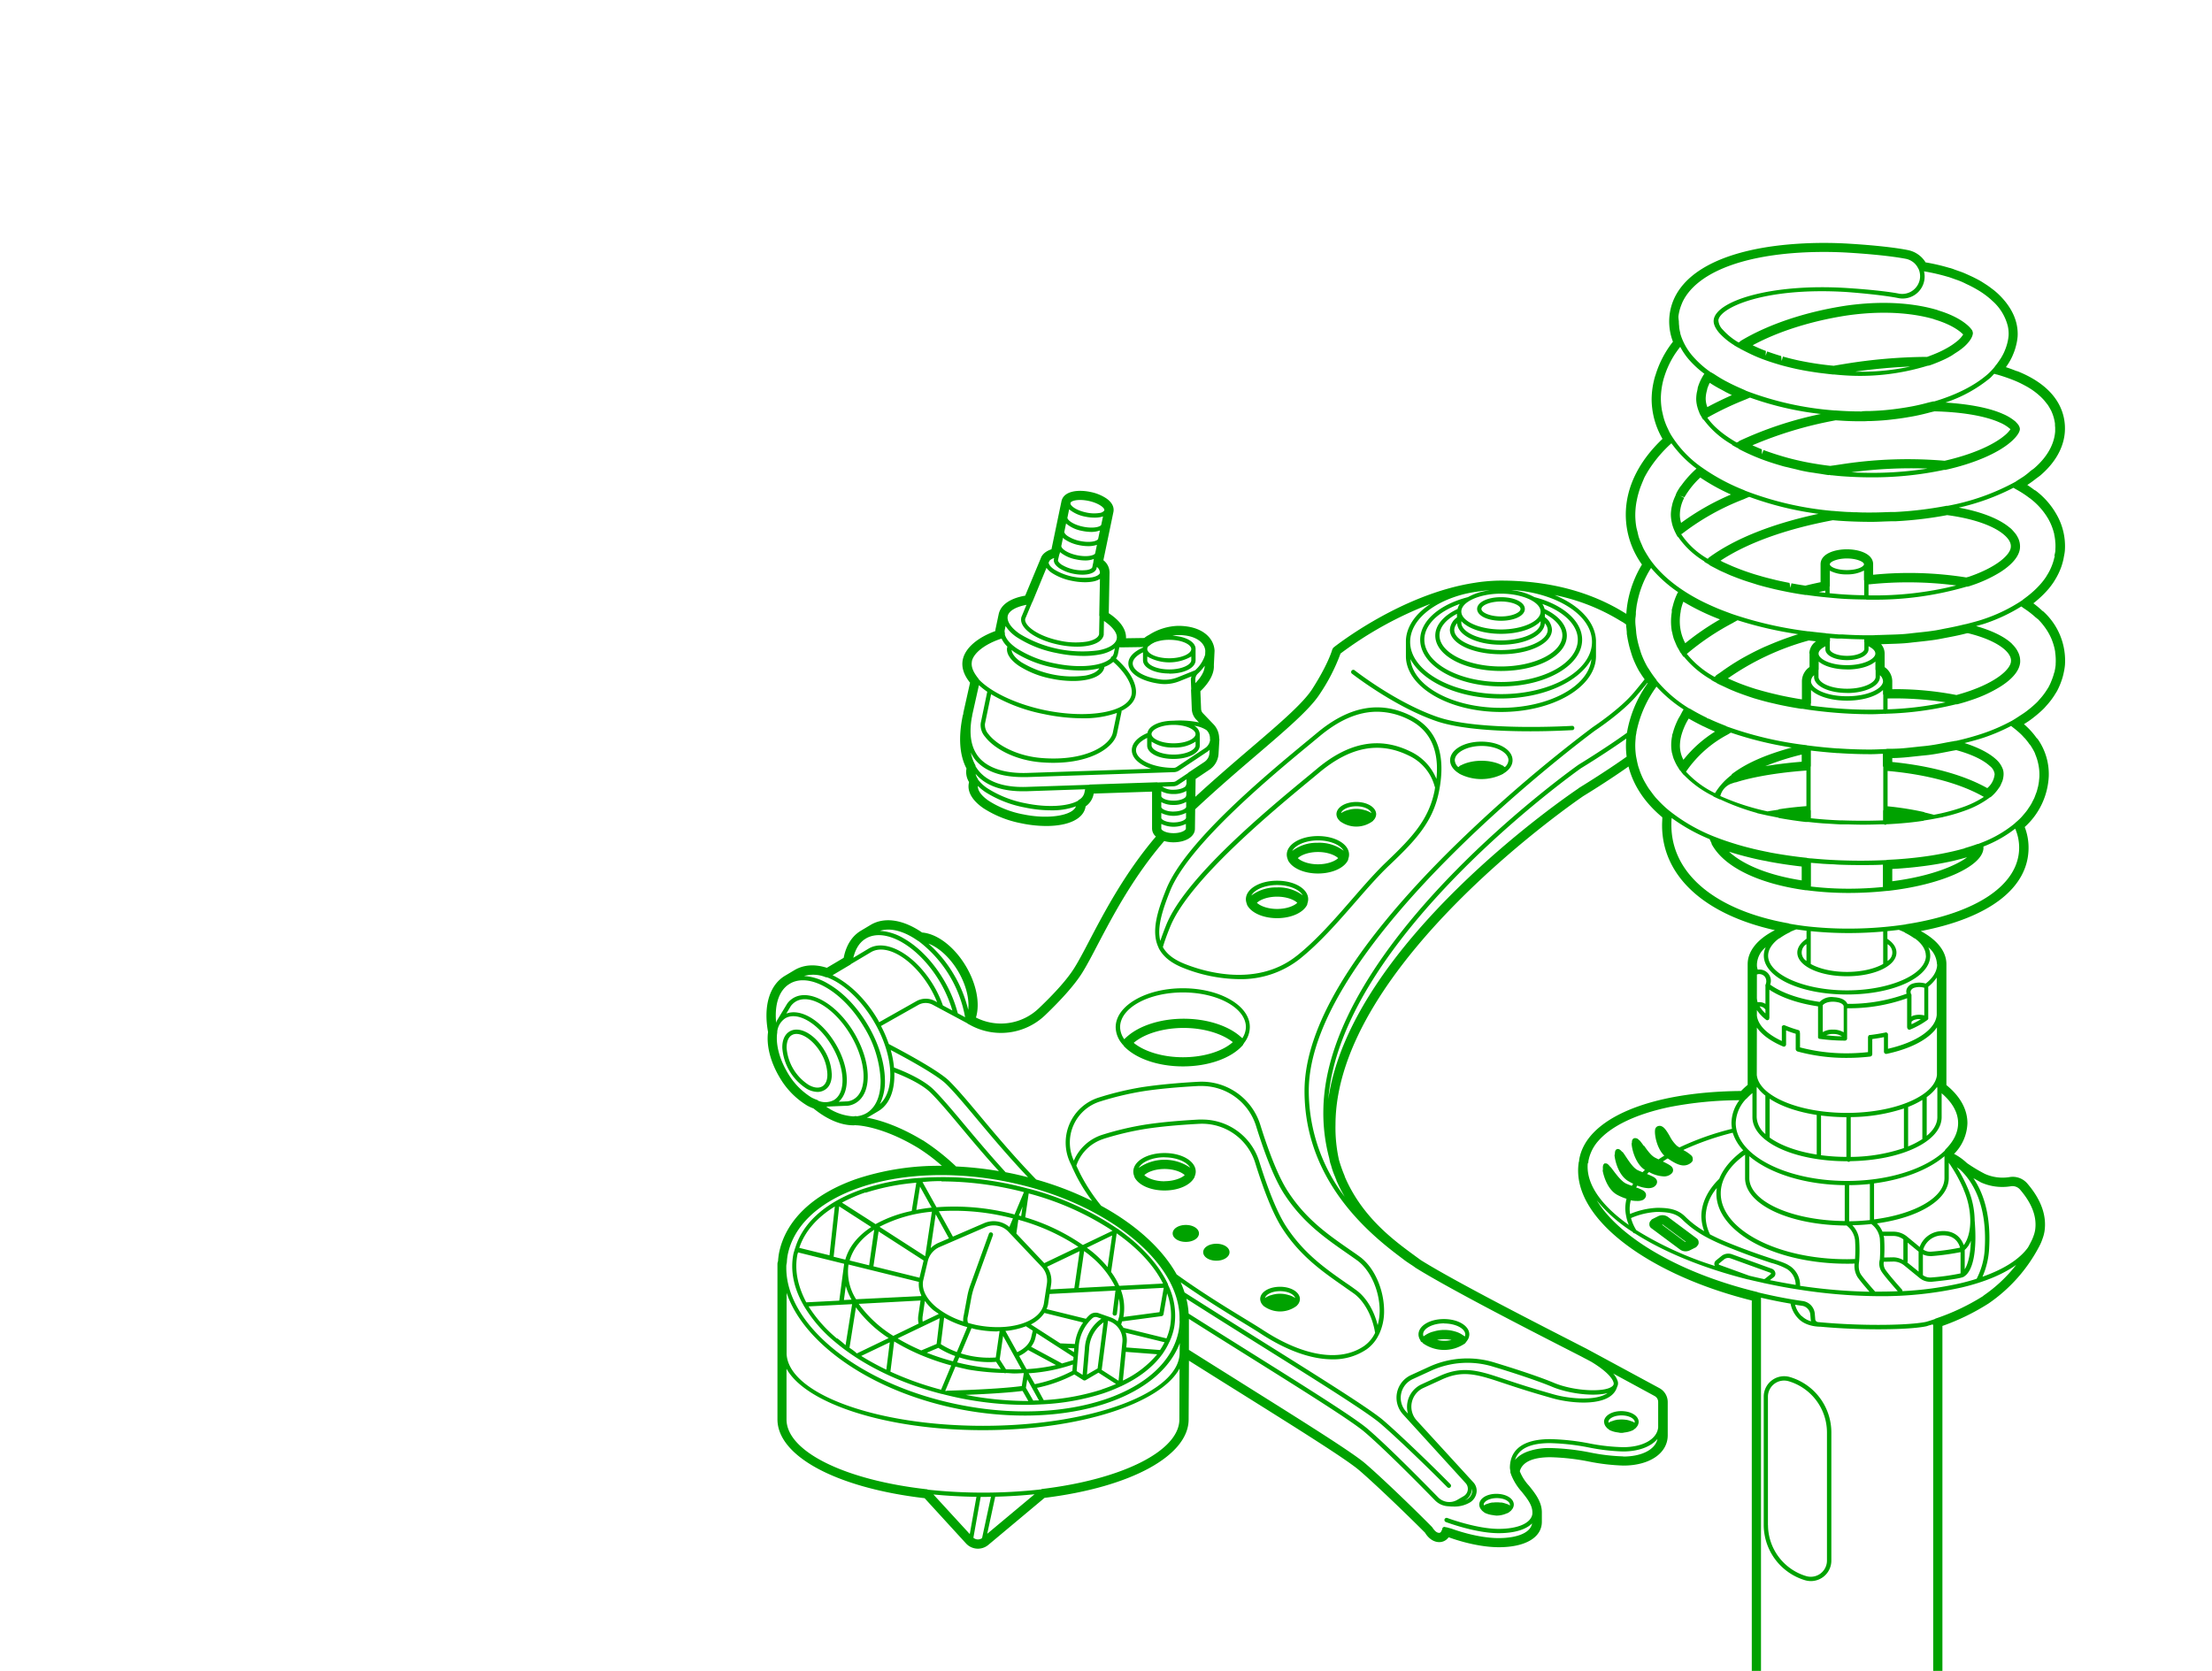<svg xmlns="http://www.w3.org/2000/svg" xmlns:xlink="http://www.w3.org/1999/xlink" width="720" height="544" viewBox="0 0 720 544">
  <defs>
    <clipPath id="clip-path">
      <rect width="720" height="544" style="fill: none;opacity: 0.03"/>
    </clipPath>
  </defs>
  <g id="Слой_2" data-name="Слой 2">
    <g id="Слой_1-2" data-name="Слой 1">
      <g style="clip-path: url(#clip-path)">
        <path d="M369.22,383a2,2,0,0,0,.06.26c1.29,2.59,5.21,4.33,9.77,4.33s8.48-1.74,9.76-4.34a1.23,1.23,0,0,0,.08-.33l.05-.09a4,4,0,0,0,.27-1.37c0-3.4-4.46-6.06-10.16-6.06s-10.16,2.66-10.16,6.06a3.78,3.78,0,0,0,.25,1.33A.54.54,0,0,0,369.22,383Zm9.83,1.59c-3,0-5.45-.93-6.57-2,1.12-1.07,3.57-2,6.57-2s5.48.95,6.57,2C384.5,383.63,382,384.56,379.05,384.56Zm0-7.79c3.9,0,7.27,1.45,8.36,3.37a14.71,14.71,0,0,0-16.76.06C371.7,378.25,375.1,376.77,379.05,376.77Zm1.1,41.26h0c-3-6.36-8.56-12.46-16-17.74a.62.62,0,0,0-.37-.25,93.09,93.09,0,0,0-29.16-13.12s0,0,0,0h-.07c-2.44-.65-4.92-1.25-7.47-1.74a104.45,104.45,0,0,0-27.82-1.69.7.7,0,0,0-.14,0l-.07,0a75.57,75.57,0,0,0-17.65,3.41c-12.19,4.05-20.09,10.95-22.6,19.53,0,.06-.11.1-.13.18s0,.12,0,.18c-.14.51-.33,1-.43,1.52-1.05,5.45.16,11.11,3.33,16.64a.71.71,0,0,0,.08.15,45.23,45.23,0,0,0,10.08,11.7c8.92,7.56,21.09,13.47,34.77,17h0l.11,0c2.25.58,4.53,1.11,6.85,1.56a108.12,108.12,0,0,0,20.51,2c1.83,0,3.62-.09,5.39-.19l0,0,.1,0a76.89,76.89,0,0,0,19.63-3.55,55.48,55.48,0,0,0,5.77-2.32.61.61,0,0,0,.13,0s0,0,0-.05c5.89-2.76,10.41-6.32,13.4-10.48a.69.69,0,0,0,.2-.3,22.08,22.08,0,0,0,2-3.55.86.86,0,0,0,.15-.22s0,0,0-.06a20.85,20.85,0,0,0,1.43-4.41,22.84,22.84,0,0,0-2-14A.64.64,0,0,0,380.15,418ZM364.85,420l13.94-.72-1.38,7.93-11.75,1.56h0A16.45,16.45,0,0,0,364.85,420Zm13.69-2.11-14.23.74a24.29,24.29,0,0,0-2.65-4.52l1.82-12.57C370.41,406.41,375.63,412,378.54,417.85Zm-102.35-6.19,22.91,5.65a8.26,8.26,0,0,0,.76,4.34l0,.27L278.66,423A16.59,16.59,0,0,1,276.19,411.66Zm1,11.42-2.5.13.61-4.58A20.86,20.86,0,0,0,277.15,423.08Zm54.28-26A66.62,66.62,0,0,1,351,405.93l-11.09,5.31-9.09-9.63.64-4.44S331.43,397.11,331.43,397.07Zm.16-1.4,1.21-2.87-.45,3.08Zm23.27,13.16a30.23,30.23,0,0,1,8,9.83l-11.76.61,1.74-12C353.5,407.76,354.21,408.28,354.86,408.83Zm-1.14-2.65,8.25-4-1.49,10.29a37,37,0,0,0-4.72-4.74C355.12,407.22,354.41,406.7,353.72,406.18Zm-4.07,13.16-7.8.41.26-1.7a8,8,0,0,0-1.34-5.67l10.62-5.09Zm-10.67-7a6.6,6.6,0,0,1,1.74,5.54l-1,6.58h0c-1.14,5.91-10.88,9-21.69,6.93-1-.2-2-.46-2.91-.73a.24.24,0,0,1-.1-.08,3.59,3.59,0,0,1,0-2.1l1.13-6.13a23.86,23.86,0,0,1,1-3.64l6-16.6a.7.7,0,0,0-.42-.89.67.67,0,0,0-.89.42l-6,16.6a23.06,23.06,0,0,0-1.05,3.85l-1.13,6.08a6.91,6.91,0,0,0-.18,2,27.1,27.1,0,0,1-8.88-4.74c-3.22-2.73-4.69-5.77-4.15-8.55h0l1.51-6.37h0a6.71,6.71,0,0,1,3.83-4.56l15.07-6.52a6.52,6.52,0,0,1,7.3,1.5Zm-5,19.46,2.14,1.38-.47,2c-.38,2-2,3.77-4.59,5l-3.84-6.91A24.68,24.68,0,0,0,334,431.77Zm-8.67,1.59-1.23,8.52a30.9,30.9,0,0,1-8-.48,31.55,31.55,0,0,1-3.35-.85l3.45-8.21c.53.12,1,.29,1.57.39a35.89,35.89,0,0,0,6.79.67C324.82,433.4,325.05,433.37,325.3,433.36Zm-19.81-5.64-5.2,2.49a5.65,5.65,0,0,1,0-1.88l.71-4.87a16.17,16.17,0,0,0,2.75,3C304.28,426.91,304.9,427.31,305.49,427.72Zm23-28.33a7.86,7.86,0,0,0-8.16-1.27l-10.21,4.41-4.58-8.26a75.27,75.27,0,0,1,19.4,1.25c1.6.31,3.17.67,4.72,1.07Zm-19.66,3.7-3.57,1.54a8.12,8.12,0,0,0-2.36,1.64l1.62-11Zm-7.71,5.68v0s0,.1,0,.15l-14.89-9.59a45.62,45.62,0,0,1,17.05-4.91Zm-.53,1.53-1.34,5.61-15-3.71,1.68-11.36Zm-17.74,1.57-6.34-1.57c1.13-4,3.95-7.34,8-10Zm16.73,11.46-.7,4.76a7.1,7.1,0,0,0,.08,2.75l-8.24,4a39,39,0,0,1-11.26-10.42Zm.18,8.68,6.06-2.91-1,8.37-5,2.11a63,63,0,0,1-7.7-3.91Zm5.61,6.73a27.66,27.66,0,0,0,5.49,2.66l-.72,1.72a73.91,73.91,0,0,1-8.52-2.79Zm.81-1.14,1.08-8.71a32.21,32.21,0,0,0,7.38,3.06c.06,0,.1.06.15.07l-3.39,8.08A26.25,26.25,0,0,1,306.21,437.6Zm6,4.24a32,32,0,0,0,3.62.93,32.5,32.5,0,0,0,6.2.62c.74,0,1.46-.05,2.17-.1l1.54,2.35a77.1,77.1,0,0,1-10.22-1.27c-1.36-.26-2.69-.56-4-.89Zm13.17.68,1.11-7.66,6,10.87c-1.66.06-3.35,0-5.06,0Zm6.34-1.12a11.92,11.92,0,0,0,2.91-1.95l9.08,4.9a59.2,59.2,0,0,1-9.61,1.33Zm17.48,2.85-.17,2a44.88,44.88,0,0,1-12.22,4.31l-2-3.54A55,55,0,0,0,349.21,444.25Zm-3.43-.38-10.18-5.49a7.08,7.08,0,0,0,1.42-2.9l.35-1.52,12.05,7.76-.08,1C348.19,443.16,347,443.54,345.78,443.87Zm1.67-5.09,2.21.1-.1,1.26Zm-2.34-1.5-9.57-6.17a11.2,11.2,0,0,0,4.4-3.73l12.61,3.11a15.18,15.18,0,0,0-2.69,7Zm6,1a13.88,13.88,0,0,1,4.43-9.17,1.64,1.64,0,0,1,1.65-.32l1.31.45a12.46,12.46,0,0,0-5.4,9.75l-.73,8.55-1.94-1.23Zm3.39.83a11.16,11.16,0,0,1,4.69-8.66l-1.93,15-3.48,2Zm3.15-11.64a3,3,0,0,0-3.05.6,15.54,15.54,0,0,0-1.15,1.21l-12.83-3.16a7.14,7.14,0,0,0,.49-1.41v0h0l.52-3.51,21.44-1.11-.92,7.39a.7.7,0,0,0,.61.78h.09a.69.69,0,0,0,.69-.62l.62-4.93a14.64,14.64,0,0,1,.12,5.78,13.67,13.67,0,0,1-.49,1.62,8.06,8.06,0,0,0-2.41-1.33Zm-22.82-39a92.84,92.84,0,0,1,27.28,12.15l-9.66,4.63a66,66,0,0,0-18.75-9Zm-28.38-3.92a107,107,0,0,1,20.25,2c2.24.43,4.43.94,6.58,1.49l-3.05,7.28c-1.64-.43-3.31-.82-5-1.14a76,76,0,0,0-20.41-1.21l-4.55-8.19C302.31,384.61,304.37,384.53,306.46,384.53Zm-7,1.7,3.8,6.83c-1.73.18-3.41.44-5,.75Zm-17.75,2a73.67,73.67,0,0,1,16.55-3.27l-1.5,9.2A41.2,41.2,0,0,0,285,398.54l-10.94-7A51,51,0,0,1,281.75,388.2Zm1.88,11.16c-4.29,2.8-7.26,6.39-8.44,10.61l-3.8-.94,1.8-16.4Zm-11.87-6.57L270,408.69l-9.83-2.42C261.9,401,265.87,396.4,271.76,392.79Zm-12.22,15.76c.06-.32.19-.62.27-.93l15,3.7-1.59,12-10.74.55C259.66,418.73,258.58,413.53,259.54,408.55Zm13,27.16a45.08,45.08,0,0,1-9.31-10.51l14.17-.73-2.13,13.37C274.37,437.14,273.43,436.44,272.56,435.71Zm4,3.09s0,0,0-.08l2.1-13.21a40.59,40.59,0,0,0,10.65,10l-10.36,5C278.15,439.89,277.31,439.36,276.53,438.8Zm12,7a82.52,82.52,0,0,1-8.17-4.47l9.29-4.44Zm17.82,6.52a101.23,101.23,0,0,1-16.49-5.88l1.23-9.83a65.64,65.64,0,0,0,8.33,4.27.69.69,0,0,0,.33.14,75.86,75.86,0,0,0,9.91,3.4Zm1.74.46-.39-.08,3.32-7.91c1.41.35,2.83.68,4.29,1A80.64,80.64,0,0,0,326.91,447c.08,0,.13.11.2.11a.75.75,0,0,0,.29-.09c.93,0,1.87.14,2.78.14s2.05-.08,3.07-.12l-.66,4.22-1.11.14C323.32,452.37,309.35,452.75,308.05,452.78Zm5.61,1.25-.12,0c5.18-.2,12.84-.57,18.1-1.17l1.19-.15,1.88,3.29A106.63,106.63,0,0,1,313.66,454ZM336.32,456l-2.39-4.17.43-2.76,3.82,6.87C337.56,455.93,336.94,455.94,336.32,456Zm22.31-3.61a75.59,75.59,0,0,1-18.91,3.45l-2.19-4a46.15,46.15,0,0,0,12.17-4.35l2.89,1.83a.75.75,0,0,0,.28.11H353a.66.66,0,0,0,.39-.09l4.15-2.43,5.72,3.69C361.76,451.23,360.24,451.82,358.63,452.35Zm5.46-2.86L358.6,446v0l2.06-16,.27.1a6.54,6.54,0,0,1,4.4,6.86Zm1.4,0,.94-9.4,10.23.78A32.52,32.52,0,0,1,365.49,449.48Zm12.1-10-11-.84.16-1.61a8.06,8.06,0,0,0-.35-3.18L379.06,437A20.43,20.43,0,0,1,377.59,439.52Zm3.25-7.52a19.65,19.65,0,0,1-1.16,3.73l-14-3.45a7.33,7.33,0,0,0-.75-1.07c.13-.33.2-.67.3-1l12.88-1.72a.73.73,0,0,0,.6-.58l1.19-6.84A20.93,20.93,0,0,1,380.84,432Zm172.05-27.49a1.51,1.51,0,0,0-.6-1.33L543,396.26a3.16,3.16,0,0,0-3.27-.3l-2,1c-.14.07-.23.25-.34.39a1.51,1.51,0,0,0-.52,1c0,.05,0,.09,0,.13s0,0,0,.05a1.5,1.5,0,0,0,.61,1.32l9.29,6.91a3.09,3.09,0,0,0,1.87.64,3.2,3.2,0,0,0,1.41-.33l2-1c.13-.06.22-.23.33-.37a1.59,1.59,0,0,0,.53-1c0-.05,0-.08,0-.13S552.89,404.53,552.89,404.51Zm-4.35-.16L541,398.74l.18-.08,7.52,5.6ZM441.29,293.55c3.83-4.4,7.44-8.54,11-11.9,8.42-8,14.09-14,16.08-23.86,2.47-12.3-.68-20.68-9.37-24.88-10-4.85-20-2.95-30.44,5.81l-3.16,2.61c-12.82,10.6-39.51,32.65-45.76,48.1-2.87,7.09-5.06,13.88-2.51,19.12a.62.62,0,0,0,.15.35c1.3,2.42,3.67,4.5,7.54,6.09a50.44,50.44,0,0,0,18.45,3.79,30.93,30.93,0,0,0,19.6-6.42C429.48,307.11,435.48,300.22,441.29,293.55Zm-63.61,12.78c-1.07-4.05.39-9.36,3.23-16.38,6.11-15.12,33.61-37.84,45.36-47.54l3.16-2.62c6.43-5.39,12.65-8.07,18.79-8.07a23.08,23.08,0,0,1,10.14,2.45c7.1,3.43,10.18,10,9.19,19.44a16.88,16.88,0,0,0-8.58-9c-10-4.85-20-3-30.44,5.8-.89.74-1.94,1.62-3.15,2.61-12.83,10.6-39.52,32.65-45.77,48.1C378.8,303.15,378.18,304.83,377.68,306.33Zm44.3,4.93c-13.54,10.7-31.48,4.57-36.66,2.44-3.44-1.42-5.61-3.18-6.81-5.36.55-1.85,1.31-4,2.4-6.66,6.12-15.11,33.62-37.83,45.36-47.54,1.21-1,2.27-1.87,3.16-2.62,10-8.36,19.45-10.19,28.93-5.61A15.49,15.49,0,0,1,467,256.12c0,.07.08.1.12.16-.07.42-.1.81-.19,1.24-1.9,9.43-7.44,15.27-15.67,23.11-3.57,3.41-7.2,7.58-11.05,12C434.47,299.25,428.5,306.1,422,311.26Zm-36,87.55c2.4,0,4.28,1.21,4.28,2.76s-1.88,2.76-4.28,2.76-4.28-1.22-4.28-2.76S383.57,398.81,386,398.81Zm25.25,26.33a8.94,8.94,0,0,0,10.85,0c.05,0,.07-.1.11-.14a3,3,0,0,0,.93-2.06c0-2.22-2.84-4-6.47-4s-6.46,1.74-6.46,4a3,3,0,0,0,.95,2.07A1.1,1.1,0,0,0,411.22,425.14Zm5.42-4.77c2.73,0,4.61,1.12,4.94,2.24l-.16-.1a5.58,5.58,0,0,0-1-.54l-.47-.19c-.21-.07-.44-.13-.67-.19a9.36,9.36,0,0,0-5.28,0l-.6.17a5.93,5.93,0,0,0-.63.26,5.77,5.77,0,0,0-.92.51l-.11.06C412.05,421.49,413.93,420.37,416.64,420.37Zm172.81,94.39a6.67,6.67,0,0,0,6.64-6.67V466.33a18.81,18.81,0,0,0-13.48-18,6.65,6.65,0,0,0-8.53,6.39v41.77a18.83,18.83,0,0,0,13.48,18A6.85,6.85,0,0,0,589.45,514.76Zm-14-18.25V454.74a5.25,5.25,0,0,1,6.73-5.05,17.41,17.41,0,0,1,12.48,16.64v41.76a5.26,5.26,0,0,1-6.74,5.05A17.42,17.42,0,0,1,575.48,496.51ZM391.64,407.68c0-1.54,1.88-2.75,4.29-2.75s4.28,1.21,4.28,2.75-1.88,2.77-4.28,2.77S391.64,409.23,391.64,407.68ZM662.83,155.75l.53-.38c.3-.22.6-.44.87-.67,6.06-5.24,7.63-10.54,7.87-14.07.34-4.92-1.2-14-15.27-19.71a1.55,1.55,0,0,0-.46-.12c-1.2-.48-2.33-.9-3.45-1.26l.42-.61c.15-.21.29-.42.41-.62A18.63,18.63,0,0,0,655,116l.32-.76a17.76,17.76,0,0,0,.87-2.61,17.46,17.46,0,0,0,.54-3.09c.28-4.94-1.93-9.73-6.49-14-.47-.42-1-.91-1.7-1.41-.46-.36-.93-.71-1.43-1.06s-1.31-.86-2-1.3-1.59-.9-2.44-1.33c-.45-.23-.92-.45-1.47-.7-.74-.34-1.48-.68-2.26-1-.43-.17-.9-.33-1.38-.5l-1.36-.48a11.82,11.82,0,0,0-1.2-.42,1.36,1.36,0,0,0-.44-.11,64.6,64.6,0,0,0-7.84-1.82s0,0,0-.07a8.73,8.73,0,0,0-5.48-3.87c-1-.21-6.35-1.31-18.85-2.1a133.37,133.37,0,0,0-15.46-.11c-26.32,1.35-42.19,10-43.53,23.69a18.37,18.37,0,0,0,1.14,8.3A33,33,0,0,0,538.9,122h0c0,.11-.08.22-.11.29a27.35,27.35,0,0,0-1.19,7.59,25.93,25.93,0,0,0,3.54,13c-7.83,7.42-11.95,15.93-11.95,24.7a27.84,27.84,0,0,0,5.26,16.22,36.15,36.15,0,0,0-4.62,12.14c-.18,1-.31,2-.4,3l-.07.9-.42-.24c-11.25-7-24.84-10.57-40.39-10.57-1.56,0-3.08.09-4.57.21l-1,.1c-1,.1-2,.24-2.89.39-24.05,3.63-45.55,20.72-46,21.06a2.32,2.32,0,0,0-.54,1c-.15.48-1.54,4.94-6.48,12.63-3,4.62-10.6,11.16-20.34,19.48-5.47,4.68-11.5,9.87-17.64,15.51l.08-5.8,4.47-3a6.7,6.7,0,0,0,3-5.27l.26-4.49a1.66,1.66,0,0,0-.07-.52,6.62,6.62,0,0,0-1.83-4.52l-3.44-3.59a2.21,2.21,0,0,1-.61-1.44l-.23-5.74c1.74-1.64,4.6-4.92,4.39-8.47l.22-4.58a1.77,1.77,0,0,0,0-.23h0c-.23-4-3.95-8-11.88-8a18.53,18.53,0,0,0-9.45,2.95,7.85,7.85,0,0,0-1.54,1l-5.95.09c.14-2.8-1.81-5.65-5.61-8.16l.25-13.05v-.12a5.05,5.05,0,0,0-2-4.08l3.26-15.68c.2-.93.15-2.75-2.32-4.46a14.36,14.36,0,0,0-5.14-2.08c-4.17-.87-8.72-.28-9.44,3l-3.26,15.66c-2.46.81-3.27,2.24-3.46,2.91l-.09.19-5,12c-4.94.86-8,3-8.64,6.07l-1,4.73a4.69,4.69,0,0,0-.09.73c-5.89,2.15-9.81,5.57-10.58,9.28-.51,2.43.3,5,2.36,7.53l-2.19,9.8a2.37,2.37,0,0,0,0,.39,1.73,1.73,0,0,0-.17.44c-1.48,7.12-1.08,12.94,1.2,17.31v0a6.25,6.25,0,0,0,.83,4.41l-.06.31c-.59,2.81,1.12,5.74,4.81,8.25a34.77,34.77,0,0,0,12.25,4.86,39.66,39.66,0,0,0,8.12.88c7.21,0,12-2.27,12.77-6.08l.07-.32a6.27,6.27,0,0,0,2.52-3.69l.09-.46,19-.64v12a3.51,3.51,0,0,0,1.25,2.63c-9.95,11.71-16.52,24.08-21.53,33.65-1.94,3.71-3.62,6.92-5.11,9.27-2.15,3.41-6,7.8-11.47,13a17.84,17.84,0,0,1-20.46,3c1.39-4.54.18-10.89-3.25-16.68-3.75-6.33-9.31-10.6-14.28-11-6.17-4.24-12.24-5.15-16.72-2.5l-3.18,1.9c-2.91,1.73-4.84,4.77-5.62,8.84l-5.48,3.25c-3.92-1.26-7.53-1-10.45.7l-3.19,1.9c-5,3-7.07,9.81-5.5,18.31-.59,4.36.76,9.68,3.71,14.67a25.89,25.89,0,0,0,9,9.26,14.29,14.29,0,0,0,2,.92l.05,0c4.42,3.61,8.93,5.52,13.05,5.52a3.56,3.56,0,0,0,.61-.05,1.8,1.8,0,0,0,.37.05c.08,0,8.08.14,20,7.33a58.45,58.45,0,0,1,7.79,5.86,85.06,85.06,0,0,0-27.65,4.22c-14.3,4.94-23.32,13.58-25.39,24.33a22.3,22.3,0,0,0-.29,2.52,2.15,2.15,0,0,0-.19.87V462.1c0,12,19.22,22.32,47.9,25.67l13.51,14.77a5.26,5.26,0,0,0,7.21.45L340,487.66c28.08-3.45,46.9-13.7,46.9-25.55L387,443c5.68,3.58,11.42,7.18,17,10.66,18.39,11.52,34.28,21.46,38.46,25.06,5.11,4.38,15.49,14.36,21.38,20.28.39.67,1.86,2.87,4.33,3.06a3.7,3.7,0,0,0,3.33-1.54l.12,0c.34.12,8.47,3.21,16.25,3.21,8.63,0,14-3.17,14-8.27v-3.07c0-3.48-2.22-6.24-4.18-8.68a15,15,0,0,1-3-4.72c.83-3,4.19-4.56,10-4.56a73.13,73.13,0,0,1,12.5,1.41,67,67,0,0,0,11.23,1.31c8.49,0,14.42-4,14.42-9.85V456.48a5.17,5.17,0,0,0-2.72-4.55L517.3,439.59l-.12-.06-.2-.11c-.36-.19-.71-.39-1.08-.57l-2.52-1.29c-9.71-5-39.26-20-50.94-27.32l-1.8-1.32c-6.83-5-17.16-12.51-22.86-25.71h0a5.54,5.54,0,0,0-.2-.59,45.83,45.83,0,0,1-1.75-5,47.92,47.92,0,0,1-1.13-11.4c0-52.24,79.95-106.55,80.7-107.06.5-.3,7.9-4.81,14.68-9.61,1.56,6.15,5.27,11.77,11,16.54,0,.85-.08,1.73-.08,2.6,0,16.46,13.64,29,36.72,34.15-5.72,2.9-8.86,6.83-8.86,11.08v39.28a25.87,25.87,0,0,0-2.15,2c-30,.25-50.64,9.07-52.71,22.52,0,.05,0,.17,0,.29a2.43,2.43,0,0,0-.12.39c-1.51,9.84,5.32,20.31,19.22,29.49,10,6.58,22.79,11.94,37.1,15.52v122.4h3V422.49q4.71,1.11,9.62,1.94a9.51,9.51,0,0,0,2.68,5c2.41,2.41,6.29,2.51,7,2.51h.08c3.29.31,10.23.84,18.78.84,12.05,0,15.9-1,16.06-1.1s.66-.18,1.69-.52a1.58,1.58,0,0,0,.14.36V545.78h3V431.69a72.9,72.9,0,0,0,15.09-7.36,51.46,51.46,0,0,0,16.45-18.59,15.44,15.44,0,0,0,1-2.31,12.86,12.86,0,0,0,.68-2.48c.8-5.15-1.1-10.43-5.63-15.69a6.26,6.26,0,0,0-5.57-2.06,14.16,14.16,0,0,1-8.16-1,52.17,52.17,0,0,1-5.87-3.53,19,19,0,0,0-4.19-3,14.83,14.83,0,0,0,4.34-10c0-4.49-2.36-8.76-6.84-12.4V313.93c0-4.08-2.89-7.86-8.34-10.8,22.36-4.3,35.08-14.08,35.08-27.13a18.53,18.53,0,0,0-1.25-6.74,23.73,23.73,0,0,0,7.83-16.57,19.83,19.83,0,0,0-3.55-12,1.9,1.9,0,0,0-.4-.4,24.44,24.44,0,0,0-3.27-3.75c-.28-.26-.56-.52-.85-.77l.75-.49c.28-.18.56-.35.81-.53.76-.52,1.45-1.06,2.13-1.61.38-.3.74-.61,1.09-.91.67-.58,1.31-1.16,1.9-1.78l.61-.69a25,25,0,0,0,3.12-4.21l.28-.44a21,21,0,0,0,1.08-2.31c.11-.27.22-.54.31-.81a19.51,19.51,0,0,0,.75-2.47l.09-.44a19,19,0,0,0,.42-2.6,21.62,21.62,0,0,0-6.94-17.31,1.94,1.94,0,0,0-.55-.36l0-.07a32.54,32.54,0,0,0-2.8-2.32l.42-.33c.35-.27.68-.56,1-.84a32,32,0,0,0,3.67-3.69c.57-.69,1.07-1.39,1.55-2.1l.26-.43a22.62,22.62,0,0,0,2.25-4.63,23.3,23.3,0,0,0,.65-2.35l.21-1.16a12.56,12.56,0,0,0,.25-1.63,20.72,20.72,0,0,0-2.69-11.73,25.25,25.25,0,0,0-6.65-7.67,1.59,1.59,0,0,0-.54-.3c-.82-.62-1.59-1.17-2.35-1.67l.71-.48C661.36,156.89,662.1,156.33,662.83,155.75Zm7.31,63h0Zm.06-37.57h0ZM625.39,86.12l0,0h0Zm-79.07,17.1a1.13,1.13,0,0,0,0-.18,15.43,15.43,0,0,1,.48-2.38c.12-.41.26-.82.41-1.22s.26-.63.4-1c4.3-9.22,18.46-15.18,39.38-16.25a134.23,134.23,0,0,1,15.12.1c12.28.78,17.47,1.83,18.38,2a5.87,5.87,0,0,1,2,.89l.1.06a5.8,5.8,0,0,1,1.42,1.5c.12.2.24.39.34.6h0s0,0,0,0,.1.15.14.23l.15.36h0a5.78,5.78,0,0,1,.21,3.23,5.85,5.85,0,0,1-7,4.39s-4.81-1-16.57-1.77c-24.87-1.59-42.88,4.23-43.48,10.45-.12,1.19.47,2.57,1.75,4.1a22.08,22.08,0,0,0,4.92,4.06l-.07,0,1,.58c.34.2.72.38,1.07.57l.06.07c.3.16.61.3.9.46.5.26,1,.51,1.5.76a50.76,50.76,0,0,0,4.69,2.06l.46.17c1.49.55,3.08,1.07,4.75,1.56l.59.18c1.73.49,3.57.94,5.48,1.36l1.11.22c1.83.38,3.86.69,6,1l1.16.14c1,.12,1.93.24,2.92.34l.49.06H597c.86.08,1.73.17,2.62.23a74.74,74.74,0,0,0,27.81-3.08h.08a3.6,3.6,0,0,0,.61-.12c.8-.26,1.54-.56,2.44-.92l1.2-.5c.8-.35,1.57-.71,2.29-1.09l.79-.43c.56-.31,1-.63,1.55-1l.21-.13a21.87,21.87,0,0,0,2.63-1.91c1.77-1.56,2.84-3.18,2.94-4.45,0,0,0-.09,0-.13s0-.07,0-.11a1.28,1.28,0,0,0-.09-.22,1.24,1.24,0,0,0-.09-.39c-.83-1.47-4.14-4.53-11.12-6.62a1.08,1.08,0,0,0-.29-.13c-5.87-1.74-15.81-3.39-29.79-1.4h0c-13.12,2-25.26,6.08-34.18,11.45-.11.07-.16.18-.25.26l-.45.27a21.19,21.19,0,0,1-5.15-4.17,4.69,4.69,0,0,1-1.43-3.05c.4-4.12,15.17-10.92,42-9.19C613,96,617.61,97,617.65,97a7.16,7.16,0,0,0,8.61-8.66,65.35,65.35,0,0,1,7.84,1.81h.06c.33.11.65.22,1,.34l1.45.52c.42.14.85.29,1.25.45.73.29,1.41.6,2.18,1,.45.2.88.41,1.3.62q1.17.59,2.25,1.23c.68.4,1.32.8,1.88,1.19s.87.63,1.29.95c.58.46,1.1.89,1.61,1.38a16.19,16.19,0,0,1,5.19,8.45,11.48,11.48,0,0,1,.23,3,14.72,14.72,0,0,1-.46,2.59,16.89,16.89,0,0,1-.82,2.37l-.18.43a18.84,18.84,0,0,1-1.08,2l-.47.69a20,20,0,0,1-1.45,1.94l0,.06,0,0c-.16.18-.29.36-.45.54a22.57,22.57,0,0,1-1.81,1.86c-4.26,3.77-10.35,6.82-17.49,8.94a1.41,1.41,0,0,0-.4,0c-.21.07-.43.11-.65.16l-.73.17c-1.57.43-3.17.82-4.81,1.15-.78.16-1.56.29-2.36.43l-.43.07c-1.33.22-2.68.41-4.06.58-1,.11-1.95.22-2.95.3-1.48.13-3,.2-4.5.26l-.85,0c-.58,0-1.16.05-1.75.06v.07h-.64l0,0c-2.12,0-4.2-.07-6.56-.22l-1.26-.09a1.22,1.22,0,0,0-.33,0,101.88,101.88,0,0,1-29-6.43s0,0-.07-.06l-.92-.42q-2.15-.91-4.13-1.9l-1.73-.9c-1.24-.68-2.41-1.4-3.52-2.14l-.54-.32-.42-.25s-.06,0-.08,0a32,32,0,0,1-6-5.36,20,20,0,0,1-3.22-5.18,15.67,15.67,0,0,1-.75-2.14.94.94,0,0,0,0-.16,16.71,16.71,0,0,1-.35-1.8c0-.11,0-.22,0-.33a13.94,13.94,0,0,1-.11-1.52v-.17A13,13,0,0,1,546.32,103.22Zm53.93,15.29c-1.13.18-2.27.37-3.39.57a99,99,0,0,1-10.15-1.47l-1.07-.21c-1.85-.4-3.63-.84-5.3-1.32l-.41,1.44-.16-1.6q-2.4-.72-4.55-1.5l-.52,1.4.09-1.56q-2.24-.84-4.3-1.85c8.33-4.51,19.12-7.93,30.73-9.71,13.42-1.91,22.89-.35,28.24,1.2a1.39,1.39,0,0,0,.28.12c5.88,1.78,8.41,4,9.27,4.88a8.61,8.61,0,0,1-1.75,2,22.9,22.9,0,0,1-4,2.68l-.6.32c-.67.35-1.38.69-2.11,1l-1.27.53c-.62.24-1.24.49-2,.76h-.42A172.14,172.14,0,0,0,600.25,118.51Zm21.52.83A75.24,75.24,0,0,1,603.86,121,176.16,176.16,0,0,1,621.77,119.34ZM600.41,151c-1.56.23-3.09.48-4.68.68-2.26-.26-4.48-.61-6.67-1l-1.51-.29c-2.14-.44-4.22-.93-6.24-1.5l-1.28-.37c-2.27-.68-4.24-1.34-6-2l-.55,1.4,0-1.63c-1.1-.44-2.12-.88-3.08-1.31a126.52,126.52,0,0,1,27.13-8.14l1.43.09c2.07.15,4.22.22,6.41.22l.68,0c.62,0,1.24,0,1.86-.06l.83,0c1.56-.06,3.11-.14,4.64-.27,1-.08,2-.19,3-.32,1.42-.16,2.82-.36,4.21-.59l.43-.08c.82-.13,1.64-.27,2.46-.44,1.71-.34,3.36-.75,5-1.19l.58-.14.63-.14c8.55.2,15.89,1.4,20.66,3.39l.69.3a12.66,12.66,0,0,1,3.16,1.95,1.88,1.88,0,0,1,.2.19,9.48,9.48,0,0,1-1.69,1.85c-3.91,3.38-11.1,6.45-19.74,8.41A141.4,141.4,0,0,0,600.41,151Zm26.9,1.57a117.87,117.87,0,0,1-24.69,1.19A147,147,0,0,1,627.31,152.55Zm-31.74.63h0v0ZM555.8,135.94a101.27,101.27,0,0,1,12.32-5.85s0,0,0,0c.51-.21,1-.44,1.51-.64a101.92,101.92,0,0,0,23.06,5.33,120,120,0,0,0-26.51,8.76c-.13.06-.2.18-.3.27l-.59.26c-4.26-2.45-7.58-5.2-9.56-8.09Zm-.06-3.4a7.68,7.68,0,0,1-.54-2.71,10.06,10.06,0,0,1,.44-2.83,1.3,1.3,0,0,0,.05-.36,13.68,13.68,0,0,1,.83-2c1.07.7,2.19,1.38,3.38,2,.59.32,1.21.64,1.82,1l2,1C561,129.86,558.27,131.17,555.74,132.54Zm50.24,3h0v0ZM501.46,199.11c0,3.16-5.9,5.83-12.89,5.83s-12.91-2.67-12.91-5.83,5.91-5.83,12.91-5.83S501.46,196,501.46,199.11ZM488.57,213c9.3,0,16.59-3.5,16.59-8a5.36,5.36,0,0,0-2.3-4.07v-1.08c3.62,1.9,5.69,4.41,5.69,7,0,5.59-9,10.14-20,10.14s-20-4.55-20-10.14c0-2.61,2.07-5.12,5.69-7V201a5.38,5.38,0,0,0-2.31,4.07C472,209.52,479.26,213,488.57,213Zm-21.39-6.09c0,6.47,9.39,11.54,21.39,11.54S510,213.4,510,206.93c0-3.35-2.65-6.5-7.25-8.67a4.48,4.48,0,0,0-.73-1.63c7.11,2.53,11.55,6.9,11.55,11.61,0,7.61-11.19,13.8-24.95,13.8s-25-6.19-25-13.8c0-4.71,4.44-9.08,11.54-11.61a4.63,4.63,0,0,0-.72,1.63C469.83,200.43,467.18,203.58,467.18,206.93Zm35.65-4a3.39,3.39,0,0,1,.94,2.17c0,3.56-7,6.56-15.2,6.56s-15.21-3-15.21-6.56a3.39,3.39,0,0,1,.94-2.17c.18,3.93,6.36,7,14.27,7S502.65,206.82,502.83,202.89Zm-27.17-.17v-.5c2.27,2.45,7.12,4.12,12.91,4.12s10.63-1.67,12.89-4.12v.5c0,3.12-5.9,5.76-12.89,5.76S475.66,205.84,475.66,202.72Zm4.89-10.07c.9-.14,1.81-.27,2.74-.37l1-.08c.15,0,.3,0,.44,0a19,19,0,0,0-6.92,2.19h0c-9.45,2.44-15.54,7.88-15.54,13.87,0,8.38,11.82,15.2,26.36,15.2s26.35-6.82,26.35-15.2c0-6-6.1-11.43-15.53-13.87h0a19.68,19.68,0,0,0-7.51-2.29l.9,0c14.3,1.18,25.35,8.28,25.35,16.86,0,9.39-13.25,17-29.53,17S459,218.36,459,209c0-7,7.3-13,17.71-15.61C478,193.09,479.27,192.85,480.55,192.65ZM518,214.59c-.86,8.83-13.72,15.86-29.45,15.86s-28.6-7-29.46-15.86c4,7.43,15.69,12.82,29.46,12.82S514,222,518,214.59ZM392.7,237.7l.14.14a3.67,3.67,0,0,1,1,2.65,2,2,0,0,0,.05.41,3.75,3.75,0,0,1-1.63,2.65L383,249.69a1.83,1.83,0,0,1-.94.3s-.06,0-.1,0c-6.61,0-12.19-2.64-12.19-5.75,0-1.48,1.38-2.92,3.63-4v2.48c0,2.49,3.68,4.37,8.56,4.37s8.56-1.88,8.56-4.37V239a3.38,3.38,0,0,0-1.8-2.71A9.39,9.39,0,0,1,392.7,237.7ZM382,243.36a12,12,0,0,0,7.16-1.91v1.22c0,1.4-2.94,3-7.16,3s-7.17-1.57-7.17-3v-1.22A12.1,12.1,0,0,0,382,243.36ZM374.82,239c0-1.41,2.95-3,7.17-3s7.16,1.56,7.16,3-2.94,3-7.16,3S374.82,240.4,374.82,239Zm14.26-16.59,0-1.09a2.56,2.56,0,0,1,.81-2,16.73,16.73,0,0,0,2.24-2.56C392.09,219,390.25,221.22,389.08,222.4Zm-15.26-12a1.59,1.59,0,0,0,.27-.18,5.16,5.16,0,0,1,1.35-.9l.38-.21a13.29,13.29,0,0,1,4.77-.81c4.23,0,7.17,1.56,7.17,3s-2.94,3-7.17,3-7.16-1.57-7.16-3A1.42,1.42,0,0,1,373.82,210.36Zm-.39,3.33a14.39,14.39,0,0,0,14.33,0v1.21c0,1.41-2.94,3-7.17,3s-7.16-1.57-7.16-3Zm7.16,5.58c4.89,0,8.57-1.87,8.57-4.37v-3.67c0-2.31-3.19-4.08-7.54-4.32a11.2,11.2,0,0,1,1.95-.2c5.84,0,8.61,2.6,8.75,5.15v0l-.05,1.26a11,11,0,0,1-3.28,5.06l-5.54,2.23a11.29,11.29,0,0,1-5.62.77c-5.29-.66-9.13-2.86-9.13-5.24,0-1.3,1.26-2.6,3.34-3.61v2.53C372,217.4,375.71,219.27,380.59,219.27Zm-32.16-55.55c.16-.75,2.53-1.39,5.89-.69,3.2.67,5.29,2.25,5.13,3l0,.12a2.21,2.21,0,0,1-1.57.81,11.68,11.68,0,0,1-4.32-.16c-3.25-.68-5.11-2.14-5.14-2.95Zm-.43,2.05a11.76,11.76,0,0,0,5.26,2.39,14.53,14.53,0,0,0,3,.32,9.84,9.84,0,0,0,1.86-.16,5.45,5.45,0,0,0,.91-.25l-.57,2.72a.75.75,0,0,1-.29.34c-.84.55-2.9.85-5.6.3s-4.46-1.66-5-2.51a.81.81,0,0,1-.13-.43Zm-1,4.61a11,11,0,0,0,5.25,2.42,14.9,14.9,0,0,0,3,.33,8,8,0,0,0,2.77-.48l-.58,2.77c-.35.73-2.65,1.33-5.89.66a11.53,11.53,0,0,1-4-1.59c-.72-.48-1.11-1-1.12-1.37Zm-1,4.67a4.5,4.5,0,0,0,.73.6,12.69,12.69,0,0,0,4.52,1.79,14.53,14.53,0,0,0,3,.32,8.49,8.49,0,0,0,2.8-.43l-.57,2.75a.8.8,0,0,1-.29.34c-.85.55-2.9.85-5.6.3-3.26-.68-5.12-2.15-5.14-3Zm-1.21,5.45c0-.08.1-.13.12-.22l.12-.58a11.61,11.61,0,0,0,5.25,2.38,14.4,14.4,0,0,0,3,.34,7.71,7.71,0,0,0,2.77-.49l-.14.67c0,.08,0,.15,0,.23l-.37,1.78c-.08.38-.73.73-1.66.91a12.87,12.87,0,0,1-8.34-1.74c-.78-.54-1.24-1.12-1.16-1.5Zm-3.32,2.32c.14-.47.75-.89,1.66-1.19l-.08.36c-.21,1,.41,2,1.74,2.94a12.93,12.93,0,0,0,4.53,1.8,14.53,14.53,0,0,0,3,.32,9.91,9.91,0,0,0,1.86-.16c1.58-.3,2.57-1,2.77-2l.07-.36a2.4,2.4,0,0,1,1,1.93.17.17,0,0,0,0,.07c-.27.61-1.19,1.12-2.57,1.38a18.94,18.94,0,0,1-12.31-2.56c-1.18-.81-1.82-1.65-1.81-2.32A1.07,1.07,0,0,0,341.54,182.82Zm-5.37,13,4.53-11a6.77,6.77,0,0,0,1.76,1.67,18.3,18.3,0,0,0,6.44,2.55,21.25,21.25,0,0,0,4.3.47,14.27,14.27,0,0,0,2.62-.23,7,7,0,0,0,2.28-.83l-.23,11.88a1.25,1.25,0,0,0,.07.26l-.12,5.86c-.25,1.08-1.67,1.95-3.93,2.38a24.08,24.08,0,0,1-9.05-.33c-7-1.47-11.47-4.89-11.07-7.07L336,196A1.16,1.16,0,0,0,336.17,195.82ZM328,200.58c.36-1.7,2.65-3,6.12-3.67l-1.7,4.1s0,.05,0,.07,0,0,0,.06c-.7,3.34,4.64,7.19,12.16,8.75a29.5,29.5,0,0,0,6,.65,19.62,19.62,0,0,0,3.63-.32c2.9-.55,4.7-1.79,5.05-3.5,0,0,0,0,0-.06s0,0,0-.07l.08-4.43c2.92,2,4.5,4.1,4.15,5.81l-.06.27c-.52,1.6-2.6,2.87-5.86,3.49a39.27,39.27,0,0,1-25.6-5.33c-2.74-1.88-4.14-3.87-4-5.54Zm-1,4.73.31-1.5a12.65,12.65,0,0,0,3.8,3.74A36.54,36.54,0,0,0,344,212.62a42.58,42.58,0,0,0,8.6.94,28.14,28.14,0,0,0,5.2-.45,12.68,12.68,0,0,0,5.08-2l-.34,1.6a2.94,2.94,0,0,1-.5,1,.64.64,0,0,0-.35.17.71.71,0,0,0-.12.39c-2.62,2.58-10.12,3.41-18.27,1.71A35.33,35.33,0,0,1,331,211.12c-2.27-1.54-3.61-3.17-3.94-4.63,0-.09.07-.16.05-.25A2.94,2.94,0,0,1,327,205.31Zm30.82,12.27c-.62,1.07-2.16,1.92-4.5,2.37a32.09,32.09,0,0,1-20.87-4.35c-2-1.36-3.07-2.78-3.18-4,.3.23.53.46.86.69A36.6,36.6,0,0,0,343,217.35a42.11,42.11,0,0,0,8.59.94A26.51,26.51,0,0,0,357.85,217.58Zm-41.49-2.25c.58-2.79,4.38-5.71,9.68-7.43,0,0,0,0,0,0a8.68,8.68,0,0,0,1.92,2.65c0,.05-.08.08-.09.14-.42,2,.94,4.14,3.8,6.09a30.09,30.09,0,0,0,10.56,4.17,34.82,34.82,0,0,0,7.06.76,23,23,0,0,0,4.29-.37c3.4-.64,5.5-2.08,5.91-4,0-.07,0-.13,0-.2a9.12,9.12,0,0,0,2.9-1.65c4.2,3.72,6.53,7.88,5.94,10.73-1.18,5.64-14.07,7.91-28.18,5-9.54-2-17.62-5.95-21.49-10a1.19,1.19,0,0,0-.13-.25C317.29,219.47,315.92,217.41,316.36,215.33Zm47.23,16.77-1.34,6.44c-.83,4-8.68,9.35-22.93,8.27-8.46-.61-15-4.46-17.53-7.79a4.51,4.51,0,0,1-1.16-3.38l2-9.61a54.44,54.44,0,0,0,17.21,6.46,61.25,61.25,0,0,0,12.42,1.36A32.59,32.59,0,0,0,363.59,232.1Zm-47.28,1.57a1.16,1.16,0,0,0,.12-.34c0-.17.05-.32.09-.66l2.15-9.6a24.61,24.61,0,0,0,2.71,2.14l-2.11,10.14a5.69,5.69,0,0,0,1.4,4.51c2.79,3.7,9.6,7.71,18.54,8.35,1.26.09,2.47.14,3.64.14,12.92,0,19.89-5.34,20.76-9.52l1.49-7.13c0-.08,0-.16-.05-.24,2.52-1.24,4.2-2.92,4.63-5,.71-3.4-1.74-8-6.38-12.07a4,4,0,0,0,.6-1.37l.48-2.32h0a1,1,0,0,0,.34.07l7.41-.11c0,.05,0,.1,0,.15-3.05,1.28-4.82,3.15-4.82,5.19,0,3.19,4.16,5.86,10.36,6.63a11.8,11.8,0,0,0,1.46.09,13.12,13.12,0,0,0,4.85-.95l3.88-1.56a3.62,3.62,0,0,0-.21,1.18l.12,3a2.27,2.27,0,0,0-.06.25l.25,6.24a5.26,5.26,0,0,0,1.44,3.4l.89.92a30.58,30.58,0,0,0-8.35-.55h0c-4.59,0-8.07,1.71-8.42,4-3.22,1.34-5.09,3.35-5.09,5.58,0,2.59,2.51,4.8,6.33,6.06l-40.51,1.36c-7.18.2-12.63-1.57-15.6-5.09C316.1,243.51,315.36,239.16,316.31,233.67Zm16.74,31.46a31.94,31.94,0,0,1-11.18-4.4c-2.41-1.65-3.65-3.39-3.55-4.86a16.41,16.41,0,0,0,2.35,1.94,36.41,36.41,0,0,0,12.84,5.07,42.06,42.06,0,0,0,8.6.94,22.64,22.64,0,0,0,8.14-1.3C349.18,265.5,341.34,266.86,333.05,265.13Zm19.92-6.9a3.55,3.55,0,0,1-1.74,2.16,1.3,1.3,0,0,0-.31.31c-3.31,1.86-10,2.3-17.12.82a35.25,35.25,0,0,1-12.34-4.86,12.43,12.43,0,0,1-3.07-2.84,1.48,1.48,0,0,0-.12-.29,4.42,4.42,0,0,1-.68-1.58c3.87,4.6,10.19,5.66,15.23,5.66h1.24l19.18-.65Zm1.76-2.8c-.08,0-.13.06-.2.08L334,256.2c-4.92.15-11.53-.6-15.36-5.16a12.83,12.83,0,0,1-1.12-1.58c0-.08,0-.17,0-.24A14.46,14.46,0,0,1,316,245a12.39,12.39,0,0,0,1.54,2.48C321.39,252,327.82,253,333,253l1.31,0,47.81-1.61a3.27,3.27,0,0,0,1.71-.55l9.23-6.15a5.1,5.1,0,0,0,.67-.56l-.06,1a3.71,3.71,0,0,1-1.64,2.93l-5.13,3.42a1.34,1.34,0,0,0-.2.21l-3.86,2.57a1.82,1.82,0,0,1-1,.32l-5,.17a1.59,1.59,0,0,0-.3-.06h-.05ZM382,267.76c-2.3,0-3.81-.8-4-1.4v-1.67a9,9,0,0,0,8.05-.05l0,1.64C386,266.89,384.38,267.76,382,267.76Zm4,.47,0,1.57c0,.44-1.36,1.45-4,1.45s-4-1-4-1.46v-1.54a9.16,9.16,0,0,0,8,0Zm-4-4c-2.3,0-3.81-.81-4-1.41v-1.67a8.06,8.06,0,0,0,4,.92,7.87,7.87,0,0,0,4.1-1l0,1.59s0,0,0,.05C386.05,263.29,384.43,264.21,382,264.21Zm4.06-5.09c0,.61-1.62,1.53-4.06,1.53s-3.81-.8-4-1.41v-1.65a8.21,8.21,0,0,0,4,.9,8.07,8.07,0,0,0,4.15-1l0,1.46C386.1,259,386.05,259.06,386.05,259.12Zm0-3.55c0,.61-1.62,1.53-4.06,1.53a6.12,6.12,0,0,1-3.7-1l3.58-.12a3.37,3.37,0,0,0,1.72-.55l2.6-1.73,0,1.56A.66.66,0,0,0,386.05,255.57Zm-74.2,60.62c2.55,4.31,3.72,9,3.29,12.57a41.56,41.56,0,0,0-4.79-11.69,41.11,41.11,0,0,0-8.16-9.88C305.59,308.47,309.22,311.77,311.85,316.19ZM286.62,303c3.33-1,7.72.16,12.15,3.3a.66.66,0,0,0,.15.05,40,40,0,0,1,15.22,24.83l-2.39-1.29a42.2,42.2,0,0,0-4.6-10.93c-3.5-5.89-8.1-10.67-13-13.45a17.25,17.25,0,0,0-7.73-2.45Zm-4.84,2.59.33-.19c3-1.6,7-1.16,11.39,1.33,4.65,2.66,9.07,7.26,12.45,12.94A42.2,42.2,0,0,1,310,329l-3.09-1.65a36.39,36.39,0,0,0-3-6.44c-6-10.06-15.47-15.47-21.16-12.08l-5,3C278.45,308.93,279.79,306.78,281.78,305.6Zm-5,8.48a1.19,1.19,0,0,0,.23-.22h0s.06,0,.09-.05l6.4-3.8c5.06-3,13.67,2.21,19.24,11.59a35.76,35.76,0,0,1,2.3,4.7l-.72-.39a6.29,6.29,0,0,0-6.07.07l-12.09,6.83c-.19-.35-.33-.7-.53-1C281.58,325,276.2,320,271,317.5Zm-7.95,4.09a2,2,0,0,0,.42.05h0c5.26,2,10.94,7.17,15.15,14.26,6.44,10.84,7.12,22.4,2,27a16.77,16.77,0,0,0,1.64-8c-.11-5.59-2.1-11.91-5.6-17.81s-8.1-10.67-13-13.45a17.18,17.18,0,0,0-7.72-2.45A10.78,10.78,0,0,1,268.81,318.17Zm-2.69,40a12.51,12.51,0,0,1-2-.85,22.9,22.9,0,0,1-7.86-8.19c-2.62-4.43-3.85-9.27-3.29-12.94a1.82,1.82,0,0,0,0-.33,6,6,0,0,1,2.61-4.32c4-2.38,10.83,1.65,15.18,9s4.64,15.24.63,17.63a6,6,0,0,1-5,.24C266.32,358.35,266.24,358.24,266.12,358.2ZM255.94,330l1.48-2.47a5.67,5.67,0,0,1,1.58-1.44c4.64-2.76,12.67,2.12,17.88,10.88s5.64,18.15,1,20.91a5.13,5.13,0,0,1-2,.69l-2.9.13c3.83-3.33,3.53-11.25-1-18.84S260.69,328.19,255.94,330Zm23,33.44a1.52,1.52,0,0,0-.52-.07l-.65.09a16.7,16.7,0,0,1-8.85-3.19c.12,0,.24,0,.36,0l.07,0h0l6.6-.28h.07a6.65,6.65,0,0,0,2.52-.88c5.4-3.21,5.18-13.23-.51-22.82-5.6-9.42-14.46-14.53-19.79-11.37a6.66,6.66,0,0,0-2,1.82s0,0,0,0,0,0,0,0l-3.46,5.72c0,.06,0,.13,0,.19s-.11.17-.15.26c-.57-6,1-10.59,4.43-12.62l.35-.21c3-1.58,7-1.14,11.37,1.35,4.65,2.66,9.07,7.25,12.45,12.94a36.11,36.11,0,0,1,5.4,17.13c.11,5.21-1.52,9.08-4.57,10.9A7.94,7.94,0,0,1,279,363.41Zm21.34,7.78c-8.14-4.91-14.48-6.69-18.12-7.35.18-.1.39-.13.57-.24l3.2-1.9c3.69-2.19,5.38-6.89,5.17-12.59,2.21.84,8.59,3.44,11.79,6.59,2.73,2.68,6.22,6.84,10.25,11.67,3.5,4.19,7.53,9,12,13.88a114.34,114.34,0,0,0-13.94-1.51A74.08,74.08,0,0,0,300.3,371.19Zm-10.38-29.37c3.82,2,14.82,7.89,18.06,11.07,2.73,2.68,6.22,6.85,10.25,11.67,4.64,5.54,10.16,12.09,16.42,18.7-2.29-.59-4.62-1.13-7-1.59l-.3-.05c-4.9-5.37-9.32-10.61-13.12-15.15-4.05-4.85-7.55-9-10.34-11.77C300,350.91,292.2,348,291,347.56A31.6,31.6,0,0,0,289.92,341.82Zm13.93,144.71q6.73.66,14,.76l-2.17,12.13Zm13,14.12,2.38-13.33H320c.87,0,1.71,0,2.56-.05l-2.9,13.46A2.27,2.27,0,0,1,316.84,500.65Zm4.51-1.32,2.6-12.07c4.4-.11,8.68-.38,12.8-.8Zm62.54-37.23c0,10.17-18.38,19.48-44.7,22.64-.11,0-.19.09-.3.13a168.58,168.58,0,0,1-36.84.1c-.09,0-.14-.11-.23-.12-27-3-45.8-12.4-45.8-22.75V445.62c6.31,11.39,32.56,20,63.93,20s57.8-8.62,64-20.06Zm.09-21.82s0,0,0,.06c0,13.15-28.71,23.84-64,23.84-34.85,0-63.23-10.43-63.93-23.35V420.92c5.64,16.74,28,32.39,56.71,37.95a110.08,110.08,0,0,0,20.82,2c24.79,0,44.95-9.05,50.45-23.6Zm0-10a21.94,21.94,0,0,1-.32,3c-3.89,20.1-35.6,31-70.71,24.17-32.66-6.31-56.89-25.69-57-44.56v-.74c0-.21.05-.41.06-.62a4,4,0,0,0,.12-.63,18.16,18.16,0,0,1,.24-2.22c1.86-9.64,10.18-17.47,23.43-22.05s30.15-5.37,47.21-2.07c32.34,6.25,57.35,26.07,56.94,45.11a1.09,1.09,0,0,0,0,.18Zm-24.8-59.52a95.79,95.79,0,0,1,13.6-3.24c4.69-.73,10.57-1.29,17.48-1.66a18.11,18.11,0,0,1,18.28,12.59c3.05,9.82,6,17,8.79,21.35C423.23,409,430.49,414,437.5,418.9c1,.73,2.07,1.44,3.09,2.17,3.45,2.45,6.16,7.49,7,12.88a11,11,0,0,1-3.5,4.21c-7.68,5.37-19.64,3.53-32.78-5-1.65-1.08-3.8-2.39-6.31-3.92-5.93-3.62-13.89-8.49-22-14.32-4.72-8.45-13.35-16.24-24.58-22.37a58.28,58.28,0,0,1-6.72-10.23c-.51-1-.91-1.9-1.35-2.82A13.71,13.71,0,0,1,359.23,370.79Zm-9.68,7v0a14,14,0,0,1,8.64-19.19,99.65,99.65,0,0,1,14-3.33h0c4.8-.74,10.83-1.31,17.94-1.7.34,0,.68,0,1,0a18.56,18.56,0,0,1,17.77,13c3.13,10.07,6.16,17.44,9,21.91,6,9.38,13.46,14.57,20.66,19.58,1.07.74,2.12,1.48,3.16,2.22,4.4,3.13,7.45,10,7.42,16.61a17.5,17.5,0,0,1-.66,4.54c-1.2-4.87-3.78-9.13-7.07-11.47-1-.73-2-1.45-3.1-2.18-6.9-4.8-14-9.78-19.74-18.68-2.68-4.18-5.67-11.44-8.64-21a19.42,19.42,0,0,0-18.62-13.6c-.35,0-.71,0-1.07,0-7,.38-12.88.94-17.61,1.68a97.89,97.89,0,0,0-13.8,3.28A15,15,0,0,0,349.55,377.84Zm178.82,96.37a62.89,62.89,0,0,1-10.78-1.28,75.25,75.25,0,0,0-13-1.44,20.8,20.8,0,0,0-7.11,1.08l-.31.11a12.5,12.5,0,0,0-1.37.62c-.18.1-.35.19-.52.3a9.46,9.46,0,0,0-1,.7l-.43.37a8.68,8.68,0,0,0-.66.71c1.13-3.63,4.91-5.49,11.38-5.49a73.81,73.81,0,0,1,12.76,1.44,65.21,65.21,0,0,0,11,1.28c5.11,0,9.13-1.57,11.24-4.08C538.78,471.92,534.41,474.21,528.37,474.21Zm10.27-19.65a2.19,2.19,0,0,1,1.15,1.92v8.29c-.37,3.81-4.93,6.44-11.42,6.44A64,64,0,0,1,517.64,470a74.83,74.83,0,0,0-13-1.46c-10.89,0-13.17,5.09-13.17,9.36a7.25,7.25,0,0,0,.16,1,.66.66,0,0,1,0,.14v0s0,0,0,0a1.69,1.69,0,0,0,0,.32c0,.15.1.29.14.43s.09.28.14.42a18.33,18.33,0,0,0,3.37,5.42c1.8,2.24,3.51,4.36,3.51,6.79v.41c-.36,3-4.56,4.93-11,4.93-7.2,0-16.59-3.51-16.68-3.54a.7.7,0,0,0-.91.41.71.71,0,0,0,.41.9c.4.15,9.72,3.63,17.18,3.63,5.13,0,8.92-1.17,10.89-3.18-.43,2.91-4.58,4.78-10.89,4.78-7.23,0-15.09-3-15.3-3.06l-1.42-.4a1.51,1.51,0,0,0-.41-.06h0l-.31-.09a.66.66,0,0,0-.58.09.7.7,0,0,0-.31.49,3.18,3.18,0,0,1-.09.36c0,.05-.08.08-.1.13a1.46,1.46,0,0,1-.46.73.69.69,0,0,1-.25.1.79.79,0,0,1-.22,0c-1.06-.07-1.87-1.42-2.19-1.87-6.16-6.26-16.63-16.32-21.79-20.74C440,472.72,424,462.72,405.48,451.1c-6-3.78-12.33-7.72-18.49-11.62l0-9.71a.45.45,0,0,0,0-.12c0-.09,0-.17,0-.25,6.2,3.93,12.53,7.89,18.61,11.7,18.45,11.55,34.39,21.53,38.65,25.19,6.41,5.5,17.06,16.26,22.84,22.18a6.39,6.39,0,0,0,4.34,1.93s0,0,.07,0a12.19,12.19,0,0,0,1.58.09,10,10,0,0,0,5.54-1.43,4.61,4.61,0,0,0,2-3.24,4,4,0,0,0-1-3.16l-18.48-20.19a6.69,6.69,0,0,1,2.15-10.58l5.88-2.69c6.45-3,10.9-2,18.87.66s10.61,3.46,17.24,5.36c6,1.73,19.13,3.11,21.09-3.7,0,0,0,0,0,0a2.36,2.36,0,0,0,.2-1.81,6.76,6.76,0,0,0-1.5-2.54Zm-59.57,30a2.65,2.65,0,0,1,.16,1.19,3.25,3.25,0,0,1-1.38,2.24,4.72,4.72,0,0,1-1,.53l.23-.13a4.2,4.2,0,0,0,2-3A4.06,4.06,0,0,0,479.07,484.52Zm-20.82-24.37-.55-.6A6.68,6.68,0,0,1,459.85,449l5.88-2.7a28.47,28.47,0,0,1,20.81-1.18c.12,0,12.17,3.66,18.74,6.41,5,2.11,13.32,3.27,18,2-3.88,2.73-12.71,1.84-17.62.43-6.6-1.9-9.29-2.7-17.19-5.35-7.62-2.57-12.75-3.89-19.9-.61l-5.87,2.7a8.1,8.1,0,0,0-4.43,9.49ZM456.8,410l.35.27c.72.54,1.71,1.19,2.81,1.9l.79.58c11.89,7.41,40.5,22,51.27,27.51l2.52,1.29c.34.17.66.35,1,.53l.41.22.14.06,1.87,1c4.72,2.84,6.87,5.27,7.24,6.73a1.05,1.05,0,0,1-.09.89c-1.72,2.5-12.52,2.08-19.27-.75s-18.76-6.43-18.86-6.46A29.88,29.88,0,0,0,465.14,445l-5.87,2.69a8.08,8.08,0,0,0-2.6,12.79l20.38,22.37a2.76,2.76,0,0,1-.66,4.27l-2.08,1.21a5.1,5.1,0,0,1-6.2-.84c-5.8-5.94-16.48-16.74-22.92-22.27-4.35-3.73-20.33-13.73-38.82-25.31-6.37-4-13-8.14-19.47-12.24a26.84,26.84,0,0,0-.73-4.84c8,5.12,16.49,10.42,24.53,15.46,18.44,11.55,34.38,21.53,38.64,25.19,5.17,4.43,15.62,14.48,21.77,20.73a.74.74,0,0,0,.5.2.67.67,0,0,0,.49-.2.71.71,0,0,0,0-1c-6.17-6.27-16.66-16.36-21.85-20.81-4.35-3.73-20.32-13.73-38.82-25.31-8.49-5.32-17.44-10.93-25.86-16.3a35,35,0,0,0-1.27-3.3c7.37,5.18,14.5,9.58,19.93,12.9,2.49,1.52,4.62,2.82,6.26,3.89,8.42,5.48,16.4,8.28,23.21,8.28a19.2,19.2,0,0,0,11.15-3.27,12.39,12.39,0,0,0,3.93-4.71.46.46,0,0,0,.09-.15,17.58,17.58,0,0,0,1.65-7.58c0-7.08-3.26-14.38-8-17.76-1-.75-2.11-1.49-3.17-2.23-7.1-4.93-14.43-10-20.29-19.19-2.75-4.29-5.82-11.75-8.87-21.56A20,20,0,0,0,390,352.2c-7.15.39-13.23,1-18.07,1.72a100.68,100.68,0,0,0-14.16,3.37,15.38,15.38,0,0,0-9.5,21.11c.19.42.45.93.66,1.37a.25.25,0,0,0,0,.09c.47,1,.91,1.95,1.46,3.06a56.72,56.72,0,0,0,5.11,8.1,104.5,104.5,0,0,0-18.22-7c-6.92-7.16-13-14.34-18-20.35-4.05-4.85-7.55-9-10.34-11.77-4-3.91-18.44-11.35-19.64-12a43,43,0,0,0-2.53-5.87l12.13-6.85a4.84,4.84,0,0,1,4.71-.05l11.2,6a1.94,1.94,0,0,0,.27.21l.79.42a20.79,20.79,0,0,0,24.32-3.24c5.64-5.41,9.65-10,11.94-13.6,1.55-2.46,3.26-5.71,5.26-9.56,5-9.51,11.56-21.92,21.56-33.54a10.84,10.84,0,0,0,3,.41c4.06,0,7-1.87,7-4.43l.08-6.32c6.81-6.37,13.58-12.21,19.7-17.44,9.86-8.44,17.65-15.1,20.86-20.1a61.45,61.45,0,0,0,6.75-13.17,121,121,0,0,1,29.28-16.17c-4.86,3.2-7.86,7.41-8,12,0,0,0,0,0,.07v4.94c0,10,13.88,18.19,30.94,18.19s30.93-8.16,30.93-18.19v-4.94s0,0,0-.07C519.3,202.46,514,197,506,193.73a65.7,65.7,0,0,1,21.47,8.42l.83.47,1,.69c0,.36,0,.72.08,1.07l.13,1.36c0,.37,0,.74.1,1.11.13,1,.33,1.91.54,2.85.16.72.36,1.42.57,2.13l.12.4c.2.67.41,1.34.66,2a32.9,32.9,0,0,0,1.95,4.14c.14.25.31.5.47.74l.27.42c.34.55.75,1.1,1.13,1.65-.79,1-1.61,2-2.43,3l-1.06,1.27c-4.52,5.43-13.31,11.23-13.42,11.31a463.51,463.51,0,0,0-46.84,40.5c-31.16,31.05-46.95,57.27-46.95,77.92C424.6,385.91,448,403.39,456.8,410Zm57-153.32c-3.18,2.13-74.11,50.36-81.44,101.2,4.11-52.5,81.5-107.23,82.26-107.77.5-.3,8-4.88,14.73-9.65-.07.81-.11,1.62-.11,2.42a26.61,26.61,0,0,0,.23,3.47C522.39,251.39,513.93,256.54,513.77,256.65Zm15.8-18.12c-7.07,5.08-15.59,10.29-15.75,10.38-.82.58-82.22,58.1-83.1,112.33a56.84,56.84,0,0,0,1.91,15.8c.09.46.17.91.28,1.36s.23.71.34,1.07a25.85,25.85,0,0,0,1.26,3.59c.11.26.2.55.31.81l.06,0a1.47,1.47,0,0,0,.11.47,50,50,0,0,0,2.68,5.27A57.14,57.14,0,0,1,426,355.13c0-48.41,92.28-116.61,93.18-117.27.37-.24,9.05-6,13.71-11.56L534,225l2.19-2.66.1.14A39.14,39.14,0,0,0,529.57,238.53Zm42.27,78.7h0a2.35,2.35,0,0,1,2.59.74,2.58,2.58,0,0,1,.19,2.63v.14a.59.59,0,0,0,0,.37l0,5.7a3.69,3.69,0,0,0-2.54-.53,5.83,5.83,0,0,1-.25-1.35Zm2.78,11.44v1.23a10.77,10.77,0,0,1-1.9-2.26,2.31,2.31,0,0,1,1.77.85A1.1,1.1,0,0,1,574.62,328.67Zm-2.78.16a13.3,13.3,0,0,0,3,3.16.7.7,0,0,0,.43.15c.05,0,.08-.06.13-.07a.69.69,0,0,0,.39-.19s0,0,0,0,0-.11,0-.17.11-.16.11-.27v-9.25c3.86,2.56,9.36,4.47,15.84,5.42v9.94s0,.05,0,.08a1.09,1.09,0,0,0,0,.17,1,1,0,0,0,.11.23s.06,0,.08,0l0,0s0,0,0,.05h.06c.07,0,.12.1.2.11a63.88,63.88,0,0,0,8.31.58h0a.7.7,0,0,0,.7-.7h0v-9.84A55.84,55.84,0,0,0,620.76,325v9.45c0,.09.06.15.09.22s0,.1,0,.14a.69.69,0,0,0,.65.43.65.65,0,0,0,.27-.05,26.37,26.37,0,0,0,5.56-3.09l0,0,.09-.06s0,0,0,0a.36.36,0,0,0,.11-.16c0-.05.09-.07.11-.13s0-.05,0-.07a.43.43,0,0,0,0-.11s0,0,0,0V321.25a13.11,13.11,0,0,0,2.76-3v12.2c-.37,4.62-6.47,8.86-15.87,11v-4.7s0,0,0-.05,0,0,0-.07-.07-.08-.09-.14a.66.66,0,0,0-.19-.27.5.5,0,0,0-.13,0c-.09,0-.17-.12-.28-.12s-.06,0-.1.05h0c-1.62.34-3.31.62-5,.82h-.1s0,0-.07,0a.71.71,0,0,0-.37.2s0,.12-.07.18a.64.64,0,0,0-.1.26v4.93a64,64,0,0,1-6.86.39,59,59,0,0,1-15.27-1.93v-4.62c0-.06,0-.1-.07-.16l0,0a.71.71,0,0,0-.49-.87,37.49,37.49,0,0,1-4.45-1.55h-.08c-.06,0-.11-.07-.18-.07s-.1.05-.16.07l-.19.07a.67.67,0,0,0-.2.21s-.08.05-.1.1,0,.1,0,.15,0,.06,0,.1v4.49c-4.89-2.27-7.79-5.23-8.12-8.3Zm25,6.38a6,6,0,0,0-3.57.79v-8.76c.31-.35,1.21-1.18,3.5-1.14,2.55.12,3.29,1,3.32,1.48v8.48A6.73,6.73,0,0,0,596.8,335.21Zm2.7,2.16c-1.75,0-3.46-.16-5.14-.34a5.1,5.1,0,0,1,2.37-.42A5,5,0,0,1,599.5,337.37Zm23-6.65a3.61,3.61,0,0,0-.39.22v-7.13l-.1-.16a1.53,1.53,0,0,1-.14-1.09,1.78,1.78,0,0,1,1.16-1,5.69,5.69,0,0,1,3.25,0v9A6.92,6.92,0,0,0,622.55,330.72Zm2.62,1.1a25.68,25.68,0,0,1-3,1.62v-.82a2.32,2.32,0,0,1,.91-.6A4.55,4.55,0,0,1,625.17,331.82Zm-53.33,2.68c1.61,2.35,4.51,4.47,8.55,6.18a.65.65,0,0,0,.27.05.7.7,0,0,0,.44-.18l.09-.11c0-.05.09-.08.11-.13s0-.1,0-.14.05-.09.05-.14v-4.59c1,.4,2,.77,3.13,1.09v5.08c0,.06,0,.1.07.16a.51.51,0,0,0,.1.24.6.6,0,0,0,.19.16s.08.09.15.11a59.89,59.89,0,0,0,16.16,2.11,65.52,65.52,0,0,0,7.64-.44c.08,0,.13-.08.2-.11a.65.65,0,0,0,.23-.13.69.69,0,0,0,.1-.25c0-.07.08-.12.08-.2v-5c1.3-.17,2.57-.38,3.8-.62v4.75s0,0,0,.07,0,0,0,.07a.64.64,0,0,0,.14.22c0,.05,0,.11.09.15a.68.68,0,0,0,.45.19l.15,0c8.07-1.71,13.87-4.86,16.42-8.65V350c-.25,2.29-1.86,4.43-4.49,6.26l-.1.07c-5.23,3.59-14.35,6-24.73,6-10.8,0-20.24-2.6-25.35-6.44a.6.6,0,0,0-.13-.09c-2.25-1.73-3.61-3.71-3.84-5.82Zm53.86,23.62v12.7a26.32,26.32,0,0,1-4.63,2.39V360.39A28.93,28.93,0,0,0,625.7,358.12Zm-6,2.78v12.85a55.35,55.35,0,0,1-17.31,2.88V363.7A57,57,0,0,0,619.68,360.9ZM601,363.72v12.93a64.27,64.27,0,0,1-8.26-.54V363.18A66,66,0,0,0,601,363.72Zm-9.66-.73v12.9c-6.44-1-11.84-3-15.32-5.53V357.72C579.71,360.17,585,362,591.32,363Zm-19.55-8.75a1.55,1.55,0,0,0,.07-.31v-.11a13.29,13.29,0,0,0,2.76,2.88v12.51a7.65,7.65,0,0,1-2.83-5.51ZM517,378.53a2.41,2.41,0,0,0,0-.38,13.54,13.54,0,0,1,3.37-6.84c4.32-4.86,12.37-8.64,23.06-10.89a121.42,121.42,0,0,1,22.74-2.22,12.53,12.53,0,0,0-2.58,7.41,11,11,0,0,0,.18,1.9,90.15,90.15,0,0,0-17.13,6.07c-.26-.18-.5-.31-.77-.5a11.13,11.13,0,0,1-2.37-3.18c-1.11-1.9-1.87-3.07-3-3.33a1.5,1.5,0,0,0-.89.1l-.11,0s0,0,0,.05a.69.69,0,0,0-.13.05,1.47,1.47,0,0,0-.64,1c-.27,1.56.53,6.11,3,8.48-.65.4-1.29.8-1.88,1.21l-1.15-.57c-1.28-.66-2.52-2.41-3.52-3.82h0L535,373c-.42-.58-.92-1.28-1.3-1.7-.06-.06-.14-.07-.2-.12a1.56,1.56,0,0,0-1.58-.6c-.27.08-.63.32-.73,1,0,.1,0,.26,0,.38a2.24,2.24,0,0,0-.1.37c.08,2.09,1.42,6.74,4.29,8.54l.07,0c-.28.26-.55.51-.81.77-.52-.22-1-.4-1.59-.68-1.39-.71-2.7-2.69-3.9-4.49-.3-.45-.65-1-.94-1.34-.07-.09-.18-.11-.27-.18-.59-.7-1.13-1.06-1.75-.76l-.19.14c-.11.12-.36.41-.36,1.37a1.45,1.45,0,0,0-.11.49c.21,2.08,1.4,6.48,4.4,8.3.52.31,1.08.62,1.66.9-.14.23-.28.45-.41.68-.58-.2-1.17-.4-1.83-.7-1.53-.68-3.23-2.95-4.48-4.62l-.54-.71c-.05-.06-.12-.06-.17-.11-.65-.82-1-1.14-1.47-1.16l-.45,0-.22.25c-.12.13-.38.5-.27,1.71a1.49,1.49,0,0,0-.07.47c.1.59,1.14,5.84,4.7,7.8a17,17,0,0,0,3.05,1.29,13.64,13.64,0,0,0-.4,3.09,13.28,13.28,0,0,0,.37,2.93s0,.05,0,.08h0a14.6,14.6,0,0,0,.78,2.43c-9-6.35-14-13.38-13.36-20.1A1.34,1.34,0,0,0,517,378.53Zm84,20.42a7.1,7.1,0,0,1,2.81,4.75,48.52,48.52,0,0,1,0,6.22c-.87,0-1.74.05-2.63.05-22.65,0-41.08-9.62-41.08-21.44,0-4.57,2.75-8.9,7.92-12.59v7.59C568,392.14,582.45,398.89,600.93,399ZM569.4,383.53v-7.1c6.56,5.56,18,9.29,31.06,9.42v11.69C583.28,397.37,569.4,391.16,569.4,383.53Zm43.25,30.77c1.14,1.64,4.13,5,5.06,6.09q-3.6.15-7.35.12c-.66-.73-3.45-3.89-4.59-5.52s-.65-4.16-.63-4.27a50,50,0,0,0,0-7.14,7.81,7.81,0,0,0-2.21-4.67q3.18-.07,6.17-.4a7,7,0,0,1,2.78,4.72,50.33,50.33,0,0,1,0,6.83A4.9,4.9,0,0,0,612.65,414.3Zm.63-11.19c0-.26-.13-.47-.18-.72l3.2,0a5.49,5.49,0,0,1,3.24,1.11v6.77a6.86,6.86,0,0,0-3.25-.92l-3,.06A49.18,49.18,0,0,0,613.28,403.11Zm-30.8,9c-1.05-.77-2.63-1.29-5.48-2.23s-7.32-2.4-13.79-5a71.82,71.82,0,0,1-6.61-3,13.38,13.38,0,0,1-1.41-5.84,14.84,14.84,0,0,1,3.63-9.24,12,12,0,0,0-.14,1.79c0,12.6,19.06,22.84,42.48,22.84.84,0,1.67,0,2.5-.05a7,7,0,0,0,1,4.47c.91,1.3,2.72,3.41,3.86,4.71a175.48,175.48,0,0,1-22.6-1.93A7.47,7.47,0,0,0,582.48,412.08Zm-5.14,3.71a1.46,1.46,0,0,0,.53-1.41,1.8,1.8,0,0,0-1.19-1.37l-12.84-4.65a3.54,3.54,0,0,0-3.45.49l-1.83,1.48a1.49,1.49,0,0,0-.53,1.42,1.46,1.46,0,0,0,.18.38,111.36,111.36,0,0,1-25.62-11.68,14.52,14.52,0,0,1-1.7-3.91,24.32,24.32,0,0,1,8.47-2c3.51.05,6.08.37,8.14,2.41,3.85,3.77,7.82,6.16,15.19,9.14,6.51,2.63,10.94,4.09,13.87,5.05a21.54,21.54,0,0,1,5.1,2,6.17,6.17,0,0,1,2.83,5.15c-2.86-.46-5.66-1-8.41-1.54Zm-2.7.4a1.68,1.68,0,0,1-.42.22c-1.63-.35-3.25-.71-4.83-1.1l-9.69-3.52a.32.32,0,0,1-.25-.37l1.82-1.49a2.18,2.18,0,0,1,2.09-.25l12.85,4.65a.32.32,0,0,1,.24.38Zm34-19c-2.17.23-4.42.37-6.74.39V385.85a67.13,67.13,0,0,0,6.74-.38Zm-49-13.46h0c-3.83,3.72-5.85,8-5.85,12.28a14.41,14.41,0,0,0,.94,4.8,31.77,31.77,0,0,1-6.24-4.79c-2.35-2.31-5.25-2.81-8.87-2.81h-.27a25.48,25.48,0,0,0-8.77,2,12.3,12.3,0,0,1-.13-1.71,11.71,11.71,0,0,1,.36-2.74A10.3,10.3,0,0,0,533,391a4.1,4.1,0,0,0,1.74-.32,1.93,1.93,0,0,0,1-1.2c.31-1.55-1.18-2.18-3.18-2.88.12-.21.25-.41.38-.61a10.19,10.19,0,0,0,3.61.85,4.22,4.22,0,0,0,1.09-.14h0a2.38,2.38,0,0,0,1.56-1.2,1.51,1.51,0,0,0,.06-1.28c-.33-.77-1.08-1.14-3.16-2,.22-.21.43-.43.67-.64A10.7,10.7,0,0,0,541.5,383a3.48,3.48,0,0,0,2.71-1.05,1.49,1.49,0,0,0,.25-1.59c-.29-.68-1-1.14-3.21-2.21.52-.34,1-.68,1.59-1,1.74,1.18,3.52,2.29,5.23,2.29a3.76,3.76,0,0,0,2.49-1,1.46,1.46,0,0,0,.42-.66.55.55,0,0,0,0-.17,1.54,1.54,0,0,0,0-.3s0-.06,0-.08,0,0,0-.07a1.56,1.56,0,0,0-.32-.83,11.11,11.11,0,0,0-2.5-1.77l-.25-.16a91,91,0,0,1,16.08-5.62,14.83,14.83,0,0,0,3.42,5.73C563.59,377.31,561,380.39,559.65,383.69Zm-22.72.5h0l0,.13h0Zm49.53,44.25a8,8,0,0,1-2.16-3.74l.7.13,1.53.22a3.17,3.17,0,0,1,2.73,2.88l.15,1.71a2.7,2.7,0,0,0,.12.47A6.89,6.89,0,0,1,586.46,428.44Zm59.13-6.6A71.85,71.85,0,0,1,630,429.3a1.25,1.25,0,0,0-.24.16c-1.67.57-2.71.87-2.75.88s-3.89,1-15.68,1c-9.34,0-16.78-.64-19.55-.91a1,1,0,0,1-.93-1l-.14-1.71a4.56,4.56,0,0,0-3.93-4.14l-1.52-.22c-4.48-.69-8.84-1.59-13.07-2.61,0,0-.08-.08-.13-.09-14.44-3.5-27.34-8.83-37.3-15.4-7-4.65-12.05-9.57-15-14.44a48.47,48.47,0,0,0,11.72,10.3l.06.11a.71.71,0,0,0,.6.33h0c9.36,6,22.08,11.29,36.82,15l.12,0h0c1.61.4,3.25.76,4.89,1.12a.7.7,0,0,0,.29.09h.08c3.48.75,7,1.44,10.68,2A174.61,174.61,0,0,0,611.45,422a119.08,119.08,0,0,0,27.14-2.85c7.45-1.77,13.4-4.27,17.68-7.35A47.73,47.73,0,0,1,645.59,421.84Zm-.91-37a17.09,17.09,0,0,0,9.94,1.29,3.27,3.27,0,0,1,2.87,1.05c3.94,4.56,5.6,9,4.94,13.28a10.46,10.46,0,0,1-.54,1.95,13.57,13.57,0,0,1-.86,1.94c-.26.54-.58,1.13-.92,1.73-2.78,3.84-7.84,7.06-14.81,9.52a26.18,26.18,0,0,0,2.18-9.51c.59-11-2.08-18.1-5.13-22.56C643.13,384,643.92,384.49,644.68,384.88Zm-7-4.37.44.36c3.76,3.57,8.69,11,7.94,25.18a23.93,23.93,0,0,1-2.66,10.26c-1.63.52-3.35,1-5.17,1.43a108.49,108.49,0,0,1-19,2.59.71.71,0,0,0-.16-.55s-4-4.44-5.25-6.28a3.55,3.55,0,0,1-.64-2.73l3.14-.07a5.52,5.52,0,0,1,3.5,1.26l5,4.08a5.34,5.34,0,0,0,3.43,1.24l.54,0c6.11-.61,9.64-1.17,10.47-1.65,0,0,.08-.08.12-.1l0,0c2.94-1.91,4.18-8.51,3.38-18.24v0a27.39,27.39,0,0,0-2.3-10.59,48.19,48.19,0,0,0-3.51-6.69ZM620.81,411a.61.61,0,0,0,.13-.31v-6.12l3.56,2.93V414Zm7.38-2.05a4.89,4.89,0,0,0,.54,0,82.13,82.13,0,0,0,9.43-1.29v6.92a70.58,70.58,0,0,1-9.57,1.33,4,4,0,0,1-2.69-.76v-6.76A5.27,5.27,0,0,0,628.19,408.93ZM626,406.82a6.49,6.49,0,0,1,5.3-4.54c5-.64,6.37,2.71,6.7,3.92a74.37,74.37,0,0,1-9.45,1.31A4,4,0,0,1,626,406.82Zm13.51.13a7.28,7.28,0,0,0,2-3c-.14,4.77-1,7.75-2,9.3Zm-.41-19.77a26.07,26.07,0,0,1,2.22,10.12s0,0,0,.05a1.21,1.21,0,0,1,0,.19c0,3.8-1.09,6.55-2.13,7.83-.66-1.85-2.61-5.17-8.05-4.48a7.77,7.77,0,0,0-6.29,5.09l-4.19-3.46A6.94,6.94,0,0,0,616.3,401l-3.55,0a8.7,8.7,0,0,0-1.81-2.7c13.68-1.89,23.38-7.7,23.38-14.76v-5A49.66,49.66,0,0,1,639.14,387.18ZM610,397V385.28c9.6-1.25,17.77-4.48,22.92-8.85v7.1C632.92,389.91,623.22,395.3,610,397Zm22-41.06c3.46,2.95,5.36,6.27,5.36,9.68,0,3-1.39,5.91-4.12,8.61a1.25,1.25,0,0,0-.2.38c-6.14,5.88-18.11,9.87-31.84,9.87-20,0-36.22-8.46-36.22-18.86a11.85,11.85,0,0,1,3.33-7.8l.19-.13a19.68,19.68,0,0,1,1.91-1.82v7.84c0,8.05,13.53,14.36,30.79,14.36h.07a.66.66,0,0,0,.45.19.69.69,0,0,0,.49-.21C619,377.79,632,371.59,632,363.7Zm-1.4,7.77c0,2.2-1.26,4.27-3.46,6.08V357.19a13.82,13.82,0,0,0,3.38-3.36v.11a1.25,1.25,0,0,0,.08.32Zm-.08-49.77v.5c-.18,2-1.42,4-3.71,5.79h0a7.24,7.24,0,0,0-4.21,0,3.12,3.12,0,0,0-2,1.85,2.47,2.47,0,0,0,0,1.45,54.59,54.59,0,0,1-19.28,3.3c-.34-.81-1.34-2-4.48-2.18a5.38,5.38,0,0,0-4.55,1.54c-6.71-.95-12.38-2.94-16.11-5.63a3.59,3.59,0,0,0-.6-3.56,3.7,3.7,0,0,0-3.44-1.3,6.15,6.15,0,0,1-.26-1.17v-.65a7.59,7.59,0,0,1,2.86-5.49,6.53,6.53,0,0,0-.62,2.71c0,7.11,11.9,12.68,27.08,12.68s27.09-5.57,27.09-12.68a6.49,6.49,0,0,0-.62-2.7A7.6,7.6,0,0,1,630.48,313.93Zm-3.63-2.78c0,6.11-11.76,11.28-25.69,11.28s-25.68-5.17-25.68-11.28c0-1.95,1.21-3.85,3.4-5.53l.19-.1a1.74,1.74,0,0,0,.33-.18,20.84,20.84,0,0,1,3.16-1.83c.08,0,.11-.11.17-.16q.91-.41,1.92-.78c1.1.16,2.2.31,3.33.44v2.62h0c-1.93,1.3-3,2.86-3,4.5,0,4.32,7.09,7.7,16.13,7.7s16.14-3.38,16.14-7.7c0-1.64-1-3.17-2.95-4.47v-2.52c1.25-.13,2.5-.26,3.73-.42.66.26,1.3.53,1.89.81.07.05.1.14.18.17a20.51,20.51,0,0,1,2.75,1.63,1.44,1.44,0,0,0,.41.21l.13.07C625.64,307.29,626.85,309.2,626.85,311.15ZM588,307.39v5.46a3.18,3.18,0,0,1,0-5.46Zm1.4,6.44V303.16a122.44,122.44,0,0,0,12.33.62c3.73,0,7.5-.17,11.24-.5v10.55c-2.71,1.56-7,2.6-11.79,2.6S592.09,315.39,589.38,313.83Zm25-1V307.4a3.17,3.17,0,0,1,0,5.45Zm6.23-12c-.09,0-.15.09-.24.12a125.35,125.35,0,0,1-18.63,1.38,119.76,119.76,0,0,1-12.94-.67c-2.2-.24-4.31-.56-6.37-.92-.08,0-.13-.1-.21-.11-23.92-4.23-38.21-16.18-38.21-32,0-.78,0-1.55.09-2.32a59.2,59.2,0,0,0,12.37,6.9c.18.44.39.87.6,1.29a1.36,1.36,0,0,0,.07.35c4,7.41,15.18,12.87,30.64,15l.2,0s.08,0,.13,0l.55.07s0,0,0,0h0a105.16,105.16,0,0,0,13,.8,116.6,116.6,0,0,0,11.92-.61h0l0,0,.6-.06s.06,0,.1,0h.17c17.18-1.93,30.57-7.83,31.13-13.71a1,1,0,0,0,0-.34s0,0,0-.05,0-.22,0-.34a40.63,40.63,0,0,0,10.34-5.82,15.59,15.59,0,0,1,1.29,6.16C657.22,288,643.52,297.32,620.58,300.88ZM562.8,277.29l1.49.47q2.36.71,4.83,1.32l1,.25c1.55.37,3.14.72,4.75,1l1,.21c3.42.65,7,1.17,10.58,1.58v4.51C575.91,285,567.54,281.67,562.8,277.29Zm50.12,11.49c-3.52.35-7.25.56-11.21.56a104.81,104.81,0,0,1-12.31-.72,2.25,2.25,0,0,0,.05-.22v-7.49l1.14.09,2.79.23c.92.06,1.86.1,2.8.15.78,0,1.55.1,2.35.13q3.65.14,7.14.13h.56c2.27,0,4.48,0,6.65-.13v7.08A1.16,1.16,0,0,0,612.92,288.78Zm27-9.57.37-.1c-3.82,2.82-12,6.21-24.36,7.8v-4l2.24-.13,1-.08c1.62-.13,3.21-.27,4.76-.45l1.46-.18c1.36-.16,2.69-.35,4-.56l1.45-.24c1.31-.23,2.59-.48,3.85-.75l1.12-.24C637.15,279.94,638.54,279.59,639.87,279.21Zm0-1.59h0v0Zm19-37.43.3.32c.47.56.93,1.15,1.37,1.79a1.38,1.38,0,0,0,.17.15,19,19,0,0,1,1.52,2.59c.12.26.19.53.3.8a16.19,16.19,0,0,1,.77,2.42c.08.34.16.68.21,1a16.2,16.2,0,0,1,.26,3.28h0c0,.51-.06,1.05-.13,1.62a.59.59,0,0,0,0,.13c-.07.52-.15,1.06-.27,1.61,0,.16-.09.33-.13.49-.1.45-.21.9-.36,1.37-.09.27-.21.55-.31.82s-.26.74-.42,1.12-.38.77-.58,1.16-.26.55-.42.83c-.28.48-.61,1-.94,1.46-.13.18-.23.37-.37.56-.42.57-.89,1.14-1.4,1.72l-.25.3q-.88,1-2,1.92c-.16.14-.28.28-.45.42l-.41.35h0a38.54,38.54,0,0,1-10.08,5.8h0l-1.25.49-.22.07c-.05,0-.11,0-.17,0-1.33.49-2.74.94-4.21,1.37l0,.06-.4.1,0,0c-1.29.36-2.62.7-4,1l-1.1.24c-1.2.26-2.45.5-3.72.72l-1.42.24c-1.26.2-2.56.38-4,.56l-1.35.16c-1.51.17-3.06.32-4.65.44l-.92.07c-1.18.09-2.39.15-3.61.2a1.47,1.47,0,0,0-.3.08c-2.69.12-5.43.2-8.28.2-2.34,0-4.71-.05-7.08-.14-3.1-.12-6.11-.34-9-.61-.45,0-.91-.07-1.36-.12-.06,0-.09-.07-.15-.07-4-.41-7.92-1-11.66-1.68l-1-.21c-1.58-.31-3.12-.65-4.63-1l-.95-.24c-1.61-.4-3.18-.82-5-1.38-2-.62-4-1.27-5.87-2h0a57,57,0,0,1-15.87-9,36.7,36.7,0,0,1-3.59-3.42c-.29-.32-.61-.63-.89-1-.44-.52-.83-1.06-1.22-1.6-.28-.38-.57-.75-.83-1.13-.36-.54-.68-1.09-1-1.64s-.47-.83-.68-1.24-.52-1.09-.75-1.65-.37-.95-.53-1.43-.36-1-.5-1.56-.28-1.2-.4-1.81c-.08-.43-.18-.86-.24-1.29a25,25,0,0,1-.23-3.25c0-.85.06-1.7.14-2.57,0-.53.14-1.06.23-1.6,0-.26.08-.53.13-.79a37.44,37.44,0,0,1,6.42-14.25,44.37,44.37,0,0,0,8.82,7.43l0,0c-.44.66-.74,1.33-1.11,2-.2.35-.41.69-.59,1-.33.66-.64,1.33-.91,2a20.76,20.76,0,0,0-.89,2.66c-.06.24-.18.46-.24.7h0c0,.11,0,.21,0,.32a14.86,14.86,0,0,0-.3,2.68c0,.12,0,.26,0,.37a12.83,12.83,0,0,0,.21,2.22c0,.19.11.39.16.58a11.1,11.1,0,0,0,.46,1.59c.09.22.2.44.29.66a17,17,0,0,0,.77,1.54l.31.5c.21.33.39.66.63,1a1.3,1.3,0,0,0,.22.19c.17.22.3.45.48.67l.63.75,0-.09a33.93,33.93,0,0,0,9.55,6.89l0,.1,2.15,1,0-.08A76.13,76.13,0,0,0,572,264.71l-.22,0,3.3.74c.56.13,1.16.23,1.72.34l.52.11,1.51.3c.07,0,.11.09.18.11l.75.13c2.57.46,5.27.86,8,1.17l.17,0s.06,0,.1,0l.47,0h.08s0,0,.08,0,0,0,0,0c1.46.16,2.92.32,4.41.43.75.06,1.53.09,2.29.14,1.2.07,2.38.16,3.6.21.84,0,1.63,0,2.46,0,1.65.05,3.31.1,4.9.1,2,0,4-.05,5.93-.12l1,0a.62.62,0,0,0,.37.16.72.72,0,0,0,.48-.2h.25c.09,0,.19,0,.27,0h.08c1.47-.08,2.9-.17,4.3-.29l1.67-.15c1.72-.17,3.4-.37,5-.61l.41-.05c.06,0,.1-.08.17-.1,1.26-.19,2.49-.39,3.68-.63l2.54-.48-.12,0a56.9,56.9,0,0,0,7.61-2.24,29.83,29.83,0,0,0,7.82-4.22s.09,0,.13,0a13.5,13.5,0,0,0,2.71-3c.11-.17.25-.31.35-.48a10.93,10.93,0,0,0,.53-1.16,7.75,7.75,0,0,0,.33-.79,8.14,8.14,0,0,0,.33-1.9.9.9,0,0,1,0-.16h0a4.65,4.65,0,0,0-.22-1.58v0a7.93,7.93,0,0,0-2.3-3.33c-2.19-2-5.79-3.85-10.2-5.24,2.25-.57,4.47-1.16,6.54-1.86a61.52,61.52,0,0,0,8.62-3.71c.21.14.38.31.58.46l0,0c.79.6,1.56,1.23,2.28,1.9C658,239.2,658.46,239.69,658.9,240.19Zm-100.69-2a40.51,40.51,0,0,0-10.28,9.18,9.82,9.82,0,0,1-1.14-4.5,14.13,14.13,0,0,1,.26-2.59,1,1,0,0,0,.07-.34,21.59,21.59,0,0,1,2.53-6c1.44.84,3,1.66,4.57,2.44l.52.23C555.84,237.15,557,237.65,558.21,238.17Zm-2.82-2.9v0h0ZM586.45,248c-4.66.38-8.6.89-11.86,1.44a85.5,85.5,0,0,1,11.86-3.77Zm1.53,2.89v11.58c-.05,0-.1,0-.15,0-3.19.25-6.13.58-8.74,1-.12,0-.19.12-.3.16-1.16.18-2.36.34-3.45.54a77.55,77.55,0,0,1-15.38-5,5.75,5.75,0,0,1,3.47-4c.07,0,.55-.2,1.28-.43a1.52,1.52,0,0,0,.42-.06C567.78,253.8,575.31,251.79,588,250.86ZM563.77,252c-.11.09-.12.22-.2.33a21.43,21.43,0,0,0-5.34,5.9,31.12,31.12,0,0,1-9.45-7c.08-.12.18-.23.27-.36s0,0,0,0a37.8,37.8,0,0,1,13.22-11.67h0c.39-.21.73-.46,1.13-.67a117,117,0,0,0,19.81,4.85C574.69,245.7,568.29,248.53,563.77,252ZM613,249.62v14.07a1.3,1.3,0,0,0-.07.33V267s0,.06,0,.1h-.21c-1.6.06-3.24.09-4.91.11l-1.74,0q-3.19,0-6.56-.12h-.35l-.3,0c-3.15-.12-6.22-.36-9.21-.67l-.22,0a1.62,1.62,0,0,0,0-.19v-2.25a1.28,1.28,0,0,0-.07-.34v-14c0-.07.07-.11.07-.18v-5.1c2.74.33,5.6.61,8.55.82l.3,0q5.3.36,10.46.36l.37,0c1.28,0,2.49-.1,3.75-.13v4.08C612.88,249.51,612.94,249.56,613,249.62Zm32.77,9.82a31.44,31.44,0,0,1-6.22,3.11,61.67,61.67,0,0,1-10.07,2.72c-1-.27-2-.51-3-.75-.07,0-.12-.11-.2-.13a98.9,98.9,0,0,0-11.69-1.86l-.18,0V251C623.49,251.79,636.23,254,645.72,259.44Zm-29.84-11.36V246.8h0c1,0,2-.05,3-.12,1.4-.09,2.75-.24,4.1-.39l2.75-.29c.91-.09,1.83-.17,2.71-.3,2-.28,3.94-.66,6.16-1.1l1-.19,1.1-.19c4.89,1.32,8.75,3.15,10.92,5.16a3.93,3.93,0,0,1,1.58,2.65,6.72,6.72,0,0,1-2.4,4.56C637.36,251.26,625.08,249,615.88,248.08Zm52.19-23.67h0l0,0Zm-5.4-23.34.2.2a1.16,1.16,0,0,0,.25.2l.07,0,.07.07a22.37,22.37,0,0,1,2.65,3.2,1.3,1.3,0,0,1,.1.15,19.08,19.08,0,0,1,1.83,3.45l.06.18a18,18,0,0,1,1,3.67c0,.06,0,.12,0,.19a18.56,18.56,0,0,1,.16,3.81s0,.05,0,.08a1.77,1.77,0,0,1,0,.21,14.58,14.58,0,0,1-.33,2h0c0,.13,0,.27-.06.4h-.06A17.8,17.8,0,0,1,668,221l-.27.69a16.25,16.25,0,0,1-.93,2l0,0c-.06.1-.09.22-.16.32l0,.05-.07,0a21.74,21.74,0,0,1-2.76,3.71s-.26.3-.26.31l-.29.32c-.53.55-1.11,1.07-1.72,1.6-.32.28-.65.56-1,.83-.62.51-1.26,1-2,1.49l-.69.45-1.13.74c-.42.28-.85.56-1.31.83s-.62.38-1,.56a58.48,58.48,0,0,1-8.91,3.86,86.24,86.24,0,0,1-8.89,2.46,1.93,1.93,0,0,0-.24,0c-.42.1-.86.17-1.31.24l-1.43.26c-1.87.37-3.75.74-5.71,1-.84.12-1.71.2-2.58.28l-2.79.3c-1.31.14-2.61.29-4,.38-.93.06-1.89.08-2.85.11l-1.48,0a1.87,1.87,0,0,0-.34.08c-1.73.06-3.44.16-5.2.16-3.43,0-6.9-.13-10.33-.36l-.36,0c-3.33-.24-6.62-.59-9.84-1,0,0-.07-.06-.11-.06l-1-.12H587a116.38,116.38,0,0,1-25-6c-.06,0-.1-.09-.16-.11l-.44-.19c-1.86-.72-3.65-1.47-5.34-2.27l0,.07-.21-.09-.27-.14v-.07a63,63,0,0,1-5.57-3s-.09,0-.13,0a42.77,42.77,0,0,1-10.66-9.16s0-.06,0-.08-.24-.35-.27-.38a31.89,31.89,0,0,1-2.14-3.06l-.33-.5c-.13-.19-.26-.39-.36-.57a29.49,29.49,0,0,1-1.76-3.75c-.23-.58-.41-1.18-.58-1.77l-.13-.39c-.18-.64-.36-1.28-.52-1.94-.19-.85-.37-1.71-.48-2.58-.05-.3-.07-.61-.09-.91l-.14-1.5a16,16,0,0,1-.13-1.7v0c0-.53,0-1.07.1-1.6l.08-.85s0-.66,0-.67c.08-.8.18-1.58.32-2.54a1.17,1.17,0,0,0,.06-.2,32.64,32.64,0,0,1,4.57-11.64,43.22,43.22,0,0,0,8.83,7.91,1.31,1.31,0,0,0-.25.32,20.47,20.47,0,0,0-1.48,4.08l-.06.19c-.09.39-.22.76-.3,1.15l0,.27c0,.16,0,.34,0,.51a18.84,18.84,0,0,0-.25,2.91c0,.05,0,.1,0,.15a18.69,18.69,0,0,0,.22,2.81c0,.26.13.51.18.77a18.34,18.34,0,0,0,.47,1.91c.11.35.27.69.4,1,.21.52.41,1,.66,1.55.17.34.38.67.57,1s.39.75.63,1.12c0,.06.11.09.16.15s.21.37.34.55l.45.62.11-.09a31.55,31.55,0,0,0,9,7.56l-.08.06.9.51.81.41c.07.05.11.13.18.16l.84.42c.28.14.59.26.88.4l.54.25c.87.41,1.73.83,2.66,1.21l1.37.56c1.79.69,3.67,1.35,5.66,2l1,.29c1.74.51,3.56,1,5.43,1.41l1.68.39q3.09.67,6.39,1.21l.9.14.23,0,.22,0,2,.32h0c3.52.49,7.07.87,10.59,1.11,3.35.23,6.66.34,9.9.34,1.47,0,2.87-.1,4.31-.15.06,0,.1.07.17.07s.13-.05.2-.08a106.21,106.21,0,0,0,22.74-3.06l.21,0a1.27,1.27,0,0,0,.39-.05c1.56-.41,3.1-.88,4.58-1.39a44,44,0,0,0,9.07-4.17c4.11-2.53,6.5-5.36,6.69-8.13a7.27,7.27,0,0,0-.09-1.49c0-.11-.05-.21-.07-.31a6.45,6.45,0,0,0-.37-1.13c-.09-.22-.21-.44-.32-.65s-.28-.5-.46-.77a10.45,10.45,0,0,0-1.25-1.48l0,0h0c-.08-.08-.13-.17-.22-.25-2.44-2.28-6.54-4.23-11.57-5.66,1-.29,2-.52,2.91-.83a56.26,56.26,0,0,0,11.8-5.55l.48.33.1.1A29.71,29.71,0,0,1,662.67,201.07Zm-61.51,13.85c4,0,7-1.54,7-3.57v-.95c1.37.69,2.2,1.52,2.2,2.31V213c-.36,1.74-4,3.56-9.23,3.56s-8.89-1.83-9.23-3.57v-.26c0-.79.84-1.63,2.21-2.31v.95C594.14,213.38,597.16,214.92,601.16,214.92Zm5.63-5.95v2.38c0,.9-2.14,2.17-5.63,2.17s-5.62-1.27-5.62-2.17V209c0-.08.07-.15.07-.23v-1.06c.79.07,1.58.14,2.38.19l.31,0c.41,0,.8,0,1.21,0,2.4.15,4.82.21,7.23.25,0,0,0,.06,0,.08v.47C606.72,208.82,606.78,208.89,606.79,209Zm-5.63,9c4,0,7.4-1,9.23-2.59v2.57a1.43,1.43,0,0,0,.07.28v2.16c0,1.82-3.82,3.84-9.3,3.84s-9.29-2-9.29-3.84v-2.18a2.44,2.44,0,0,0,.06-.26v-2.57C593.77,216.9,597.16,217.94,601.16,217.94Zm0,7.66c6,0,10.7-2.3,10.7-5.24v-.55a2.7,2.7,0,0,1,1,1.87v.3c-.36,2.31-5,4.67-11.72,4.67s-11.35-2.36-11.71-4.67v-.3a2.64,2.64,0,0,1,1-1.87v.55C590.47,223.3,595.17,225.6,601.16,225.6Zm15.37-1.23h-.65v-2.69a5.69,5.69,0,0,0-2.49-4.52v-4.45a4.62,4.62,0,0,0-1.15-3l2-.07c1.91-.06,3.83-.11,5.68-.25.92-.07,1.82-.17,2.71-.28L624,209c2.13-.23,4.24-.45,6.28-.77.8-.13,1.58-.28,2.36-.44l1-.19c2.15-.4,4.26-.83,6.28-1.35l.42-.09.26,0c5.43,1.32,9.71,3.27,12.09,5.48,2,1.88,1.91,3.23,1.87,3.74-.17,2.46-4.54,6.53-13.73,9.67-1.32.45-2.67.86-4,1.23A104.07,104.07,0,0,0,616.53,224.37Zm16.66,4.27a108.34,108.34,0,0,1-18.84,2.27v-3.53h0A107.08,107.08,0,0,1,633.19,228.64ZM613,226.24V231c-4.41.12-9,.06-13.59-.26-3.32-.23-6.66-.57-10-1v-.61c0-.07.07-.13.07-.2v-4.28c2.16,2.06,6.51,3.46,11.71,3.46s9.56-1.4,11.72-3.46v1.3A1.45,1.45,0,0,0,613,226.24Zm-24-13.53v4.45a5.72,5.72,0,0,0-2.48,4.52v6l-.09,0-.61-.09q-3.21-.53-6.23-1.18l-1.63-.38c-1.82-.42-3.59-.88-5.28-1.37l-1-.28c-1.91-.59-3.72-1.22-5.45-1.89l-1.3-.53c-.87-.36-1.7-.73-2.51-1.1a85.21,85.21,0,0,1,26.34-12.34l2.35.28A5,5,0,0,0,588.93,212.71ZM585,206.57c-.74.24-1.47.48-2.19.73-2,.69-4,1.43-5.9,2.23-.8.33-1.6.67-2.38,1-1.76.79-3.46,1.63-5.12,2.51-.81.43-1.62.87-2.41,1.32-1.48.85-2.89,1.73-4.27,2.65-.85.57-1.69,1.14-2.49,1.74-.55.4-1.17.76-1.69,1.17a1.18,1.18,0,0,0-.22.28l-.23.18a30.15,30.15,0,0,1-9.08-7.54s.08,0,.1,0a82.39,82.39,0,0,1,15.07-10.11s.06-.06.09-.08c.44-.23.86-.48,1.3-.71a124,124,0,0,0,19.77,4.54Zm-36.46,2.83a15.11,15.11,0,0,1-1.77-7.09,16.89,16.89,0,0,1,.29-3.21.08.08,0,0,1,0,0c0-.06,0-.13,0-.2a17.25,17.25,0,0,1,.86-3,75.43,75.43,0,0,0,11.92,5.76A84.73,84.73,0,0,0,548.56,209.4Zm118.86-21.15h0l0,0Zm-6.82-26.1a.91.91,0,0,0,.17.08l.66.53a22.57,22.57,0,0,1,5.34,6.26,18.75,18.75,0,0,1,1.89,4.86l0,.13a16.85,16.85,0,0,1,.33,2.13c0,.17,0,.35.05.52a17.77,17.77,0,0,1,0,2.19c0,.08,0,.16,0,.25s0,.07,0,.11c0,.38-.11.75-.18,1.11l-.13.63h.06a2,2,0,0,1,0,.24,2,2,0,0,1,0,.24h-.07a15.6,15.6,0,0,1-.64,2.24,18,18,0,0,1-1.85,3.76l0,0c-.07.12-.13.24-.21.36l0,0a20.86,20.86,0,0,1-1.55,2.06,28,28,0,0,1-3.13,3.13c-.3.25-.59.51-.91.76-.59.47-1.18.92-2,1.52,0,0-.05.07-.08.1l-.3.21a52.84,52.84,0,0,1-12.38,6c-1.71.59-3.59,1.06-5.44,1.55l-1,.21c-2,.5-4,.92-6.11,1.31l-1,.2c-.74.15-1.48.3-2.24.42-2,.31-4,.53-6.12.74l-1.34.15c-.85.11-1.7.2-2.58.27-1.81.14-3.68.19-5.55.24l-2.41.08c-.83,0-1.65.08-2.66.09l-.89,0a.85.85,0,0,0-.26,0c-2.77,0-5.58-.1-8.42-.28-.36,0-.73,0-1.09,0l-1.32-.11-2.61-.22h-.15c-.06,0-.09-.07-.15-.07-1.87-.18-3.72-.38-5.47-.6a1,1,0,0,0-.25,0,123.83,123.83,0,0,1-24.64-5.6c-.58-.2-1.13-.42-1.7-.63-1.16-.43-2.32-.87-3.43-1.34l-1.09-.47c-1.29-.57-2.56-1.15-3.76-1.76l-.58-.29c-7.26-3.77-12.83-8.33-16.42-13.5-.24-.35-.45-.71-.68-1.06-.48-.76-.94-1.53-1.34-2.31-.21-.42-.38-.86-.57-1.29-.32-.73-.64-1.46-.89-2.21s-.32-1.24-.47-1.86-.33-1.19-.43-1.8a24.43,24.43,0,0,1-.31-3.83,25.59,25.59,0,0,1,.29-3.61c.06-.41.15-.82.23-1.23.15-.79.35-1.58.58-2.37.14-.46.27-.92.43-1.37.3-.85.66-1.7,1-2.54.15-.32.27-.65.43-1a35,35,0,0,1,1.95-3.29,41.94,41.94,0,0,1,6.85-7.87,38.13,38.13,0,0,0,8.16,8.25,32.89,32.89,0,0,0-4.74,5.21l-.09.12c-.18.25-.41.49-.57.73-.42.63-.8,1.26-1.19,2l.06,0,0,.08-.06,0s0,0,0,0c-.12.22-.16.44-.26.67a16.92,16.92,0,0,0-.95,2.49c-.07.24-.11.48-.16.72a13.71,13.71,0,0,0-.38,2.87v.15a12.65,12.65,0,0,0,.32,2.58l.06.3a13.91,13.91,0,0,0,.93,2.57,1.67,1.67,0,0,0,.08.2s.05.06.07.09c.12.26.24.52.38.78l.42.72.09-.07a27.77,27.77,0,0,0,8.58,8l-.11.08.88.53.65.36a1.23,1.23,0,0,0,.29.27c.51.3,1.06.58,1.61.86l1.57.82c.39.19.8.37,1.2.55l.64.28c.61.28,1.23.56,1.87.83l1.54.6c.83.32,1.67.63,2.54.94l1.41.47c1,.31,2,.62,3.16,1l1.14.32c1.11.31,2.26.6,3.45.89l1.15.28c1.38.31,2.79.61,4.43.93l.43.08c1.61.31,3.27.58,4.95.83l.22,0a1.2,1.2,0,0,0,.2,0c2.22.33,4.51.59,6.84.82l.06,0h0c1.45.14,2.91.28,4.4.39,2.74.19,5.42.24,8.1.28,0,0,.07.05.12.05s.07,0,.11,0c.52,0,1.07,0,1.6,0A105.81,105.81,0,0,0,640.12,191h.09l.09,0a3.49,3.49,0,0,0,.67-.14l.8-.27a44.25,44.25,0,0,0,9.1-4.18c4-2.5,6.39-5.29,6.63-8a.24.24,0,0,0,0-.08h0a0,0,0,0,1,0,0,6.24,6.24,0,0,0-.57-3.08l-.09-.18a8.51,8.51,0,0,0-.72-1.21c-.21-.28-.46-.56-.7-.84s-.29-.33-.47-.51a2.44,2.44,0,0,0-.27-.29c-.26-.25-.58-.48-.88-.72a1.06,1.06,0,0,0-.12-.1h0c-3.48-2.71-9.14-4.87-16.1-6.13a74.29,74.29,0,0,0,17.78-6.46c.31.15.56.34.86.5h0A32.36,32.36,0,0,1,660.6,162.15Zm-50.88,25V183.7c0-3.34-4.43-4.86-8.56-4.86s-8.55,1.52-8.55,4.86v5.85q-2.48.51-4.94,1.12c-1.55-.23-3.07-.49-4.55-.76l-.28,1.47-.34-1.6c-1.4-.27-2.77-.56-4.11-.86l-1.14-.28c-1.14-.28-2.25-.56-3.34-.86l-1.27-.37c-1-.28-2-.58-2.9-.89l-1.36-.46c-.84-.29-1.65-.59-2.44-.9l-1.47-.58c-.62-.25-1.2-.52-1.91-.83l-.53-.24-1.11-.5-.88-.47c8.75-5.78,21.32-10.32,36.56-13.17l1.87.16c3.18.23,6.44.35,10.27.37l.46,0c1.41,0,2.79-.06,4.17-.12l2.17-.07c.5,0,1,0,1.48,0a125.84,125.84,0,0,0,16.8-2c8.63,1.13,15.49,3.57,18.85,6.7,2,1.86,1.9,3.22,1.86,3.73-.17,2.46-4.54,6.53-13.72,9.66L640,188A118.93,118.93,0,0,0,609.72,187.12Zm27,3.48a109.52,109.52,0,0,1-28.5,3.2v-3.57c.06,0,.12,0,.17,0A121.86,121.86,0,0,1,636.69,190.6ZM601.16,187a11.48,11.48,0,0,0,5.56-1.25v3a1.94,1.94,0,0,0,.07.33v4.7c-2.45,0-4.92-.13-7.43-.3-1.3-.09-2.56-.22-3.82-.34V191c0-.07.07-.13.07-.2v-5A11.44,11.44,0,0,0,601.16,187Zm-5.55-3.21v-.11c0-.75,2.33-1.86,5.55-1.86s5.56,1.11,5.56,1.86v.11c-.18.78-2.27,1.81-5.56,1.81S595.79,184.59,595.61,183.81Zm-1.47,8.49V193c-.73-.07-1.44-.16-2.15-.25C592.7,192.62,593.42,192.44,594.14,192.3Zm-37.86-10.79a1.81,1.81,0,0,0-.25.3l-.18.13a25.81,25.81,0,0,1-8.63-8l.13-.1s.08,0,.11,0a79.34,79.34,0,0,1,20.33-11.37s0,0,.06-.05c.52-.21,1-.43,1.53-.64a104.83,104.83,0,0,0,22.54,5.53C576.94,170.48,564.66,175.36,556.28,181.51Zm-9.09-11.27a9.3,9.3,0,0,1-.4-2.67,12.18,12.18,0,0,1,1.42-5.47l-1.34-.68h0l1.43.49a18.23,18.23,0,0,1,1-1.61,28,28,0,0,1,4.13-4.81,66.16,66.16,0,0,0,10,5.53A81.25,81.25,0,0,0,547.19,170.24ZM658.87,155c-.66.45-1.33.87-2,1.29l-.61.39s0,.05-.07.07l-.19.12a73.76,73.76,0,0,1-22.1,7.82,1.25,1.25,0,0,0-.39,0,121.34,121.34,0,0,1-16.62,2c-.46,0-.92,0-1.38,0l-2.23.08c-1.34.05-2.7.09-4.34.09h-.45c-1.37,0-2.67,0-4-.08-.73,0-1.45,0-2.17-.08-1.22,0-2.44-.11-3.62-.19l-2.05-.17a.62.62,0,0,0-.19,0,104.83,104.83,0,0,1-28.25-6.52l-.34-.14-.08-.07a65.08,65.08,0,0,1-13.64-7.29h0A35.81,35.81,0,0,1,544,141.73c-.31-.52-.6-1-.86-1.59s-.57-1.2-.82-1.81-.38-1-.54-1.44c-.24-.74-.43-1.5-.6-2.27-.08-.39-.19-.77-.25-1.17a22.66,22.66,0,0,1-.32-3.62c0-.18,0-.36,0-.54a25.37,25.37,0,0,1,1-6.29,1.07,1.07,0,0,0,.07-.19,29.57,29.57,0,0,1,3.75-7.89l.28-.39c.38-.55.78-1.08,1.2-1.61a22.61,22.61,0,0,0,2.7,4,31.9,31.9,0,0,0,5.17,4.78,1.42,1.42,0,0,0-.12.13,16.6,16.6,0,0,0-2,4.23,1.21,1.21,0,0,0-.07.34v.1c-.06.23-.09.46-.14.69s-.13.51-.17.77a12.56,12.56,0,0,0-.17,1.92,9.64,9.64,0,0,0,.23,2c0,.1,0,.21.07.31a11.24,11.24,0,0,0,.66,2,1,1,0,0,0,.05.16,4.07,4.07,0,0,0,.19.45c.07.16.17.31.34.61l.06.06c.11.21.2.42.33.62l.36.57.11-.06a29.72,29.72,0,0,0,9.33,8.18l-.13.07,1.14.64c.32.18.66.34,1,.52a2.73,2.73,0,0,0,.25.23,66.85,66.85,0,0,0,6.4,2.92l.34.14c1.86.72,3.91,1.42,6.27,2.11l1.33.39c.67.19,1.39.32,2.07.5l1.57.37c.94.22,1.85.48,2.8.67l1.56.3c.74.14,1.5.22,2.25.34.56.1,1.12.18,1.69.26,1,.15,1.94.34,2.94.45v-.06c.16,0,.31,0,.47.06v.05h.18l.26,0h.06c1.08.11,2.15.23,3.24.31,3.3.24,6.51.36,9.61.36a111,111,0,0,0,23.68-2.44,1.23,1.23,0,0,0,.47,0c9.22-2.06,17-5.39,21.28-9.13h0c1.75-1.52,2.83-3.06,2.89-4.07h0s0,0,0,0a1.9,1.9,0,0,0-.25-1c0-.09-.07-.17-.12-.26a4.93,4.93,0,0,0-.75-.91c-.09-.09-.12-.17-.22-.27a16,16,0,0,0-4.17-2.56l-.55-.24c-4.41-1.84-10.77-3-18.17-3.47a45,45,0,0,0,14.56-8c.49-.44.87-.91,1.32-1.36.25.06.47.14.72.21l.08,0a57.09,57.09,0,0,1,5.83,2h0a32.39,32.39,0,0,1,3.17,1.51c.42.22.85.45,1.25.69s.83.51,1.22.77a22,22,0,0,1,2.18,1.68l.56.49c.44.42.86.84,1.23,1.27.12.13.21.26.32.39.28.35.55.7.8,1,.11.16.22.32.32.48.22.36.43.71.61,1.06.06.11.14.23.2.35.21.44.39.88.55,1.31.06.16.11.32.16.47s.19.6.26.89.08.31.11.47q.13.6.21,1.17a3,3,0,0,0,0,.31q0,.47.06.9v.35c0,.36,0,.71,0,1h0c-.21,2.95-1.56,7.43-6.84,12-.2.16-.42.32-.64.47s-.45.32-.66.49C660.3,153.93,659.61,154.45,658.87,155ZM488.57,202.1c4.42,0,7.76-1.65,7.76-3.84s-3.34-3.83-7.76-3.83-7.77,1.65-7.77,3.83S484.14,202.1,488.57,202.1Zm0-6.27c3.64,0,6.36,1.28,6.36,2.43s-2.72,2.44-6.36,2.44-6.37-1.29-6.37-2.44S484.92,195.83,488.57,195.83Zm-52.52,71.44a8.93,8.93,0,0,0,10.86,0,1,1,0,0,0,.11-.17,2.94,2.94,0,0,0,.92-2c0-2.22-2.84-4-6.46-4s-6.47,1.75-6.47,4a2.91,2.91,0,0,0,.93,2A.64.64,0,0,0,436.05,267.27Zm5.43-4.77c2.72,0,4.61,1.13,4.93,2.25l-.15-.11a6.21,6.21,0,0,0-1.06-.55c-.14-.06-.27-.12-.42-.17s-.49-.15-.75-.21a9.22,9.22,0,0,0-5.17,0,5.45,5.45,0,0,0-.69.2,4.84,4.84,0,0,0-.57.23,5,5,0,0,0-1,.54l-.09,0C436.87,263.63,438.76,262.5,441.48,262.5Zm-25.79,24.24c-5.7,0-10.16,2.66-10.16,6.05a4,4,0,0,0,.25,1.33.76.76,0,0,0,.08.21,1.31,1.31,0,0,0,.06.27c1.29,2.58,5.22,4.33,9.77,4.33s8.49-1.75,9.77-4.34a1.87,1.87,0,0,0,.08-.34,1,1,0,0,0,0-.1,3.92,3.92,0,0,0,.27-1.36C425.85,289.4,421.39,286.74,415.69,286.74Zm0,9.19c-3,0-5.45-.94-6.57-2,1.12-1.07,3.58-2,6.57-2s5.49.94,6.57,2C421.15,295,418.69,295.93,415.69,295.93Zm0-7a13.2,13.2,0,0,0-8.39,2.64c1.05-1.95,4.45-3.43,8.39-3.43s7.26,1.45,8.35,3.36A13.12,13.12,0,0,0,415.69,288.92Zm47,148a.63.63,0,0,0,.29.1l0,0a1.61,1.61,0,0,0,.27.36,12,12,0,0,0,13.6,0,1.62,1.62,0,0,0,.3-.39c.07-.07.13-.15.2-.23h0s0,0,0-.06a3.51,3.51,0,0,0,.91-2.26c0-2.8-3.63-5-8.27-5s-8.27,2.19-8.27,5a3.4,3.4,0,0,0,.62,1.92A.66.66,0,0,0,462.66,436.89Zm5-.66a10.71,10.71,0,0,1,4.78,0A10.86,10.86,0,0,1,467.68,436.23Zm2.38-5.38c3.73,0,6.87,1.64,6.87,3.59a2,2,0,0,1-.12.64c-.12-.1-.26-.17-.39-.26s-.34-.24-.53-.35A7,7,0,0,0,475,434a8.5,8.5,0,0,0-1.07-.42l-.21-.06a12.29,12.29,0,0,0-7.14,0,5.62,5.62,0,0,0-.55.15,8.83,8.83,0,0,0-.9.35,8,8,0,0,0-1,.54l-.46.3c-.1.08-.23.14-.32.22a1.78,1.78,0,0,1-.13-.64C463.19,432.49,466.34,430.85,470.06,430.85ZM440,219.29a.71.71,0,0,1,.87-1.11c.13.11,13.6,10.67,27.21,15.3s43.32,2.86,43.62,2.84a.7.7,0,1,1,.08,1.4c-.52,0-6.21.37-13.61.37-9.81,0-22.65-.59-30.54-3.28C453.82,230.1,440.17,219.39,440,219.29Zm42.17,22.17c-5.7,0-10.16,2.67-10.16,6.06,0,1.7,1.11,3.21,2.93,4.3,0,0,.07.08.12.11a15.58,15.58,0,0,0,14.23,0s.06-.08.11-.11c1.82-1.09,2.93-2.6,2.93-4.3C492.36,244.13,487.9,241.46,482.2,241.46Zm7.63,8.28-.27-.17c-.08-.08-.13-.18-.23-.24s-.39-.18-.58-.27h0a11.38,11.38,0,0,0-1.93-.75h0a16.64,16.64,0,0,0-2.19-.47h0a17.76,17.76,0,0,0-4.72,0h0a15.6,15.6,0,0,0-2.2.47h0a11.49,11.49,0,0,0-1.94.75h0c-.19.09-.4.17-.58.27a1.75,1.75,0,0,0-.23.24l-.27.17a3.19,3.19,0,0,1-1.13-2.22c0-2.52,4-4.66,8.76-4.66S491,245,491,247.52A3.15,3.15,0,0,1,489.83,249.74Zm-219.08,99.8a15.89,15.89,0,0,0-2.37-7.55c-3.18-5.35-8.16-8.07-11.34-6.18-1.58.94-2.42,2.84-2.37,5.36a17.27,17.27,0,0,0,7.86,13.25,7.44,7.44,0,0,0,3.59,1.08,4.33,4.33,0,0,0,2.25-.6C270,354,270.8,352.06,270.75,349.54Zm-3.09,4.16c-1.13.66-2.7.49-4.43-.5a15.81,15.81,0,0,1-7.16-12.05c0-2,.56-3.47,1.68-4.13h0a2.94,2.94,0,0,1,1.53-.4c2.44,0,5.7,2.41,7.89,6.08a14.53,14.53,0,0,1,2.16,6.87C269.39,351.56,268.79,353,267.66,353.7Zm117.39-31.95c-12.05,0-21.87,5.69-21.87,12.7a8.59,8.59,0,0,0,2.19,5.5s0,.1.08.14l.05,0,.26.3s0,.1.05.14c3.81,4.11,11.19,6.66,19.25,6.66,8.37,0,15.87-2.69,19.58-7,.06-.07,0-.16.08-.23l.21-.25h0s0-.07,0-.1a8.4,8.4,0,0,0,1.91-5.16C406.93,327.44,397.12,321.75,385.05,321.75Zm0,22.46c-6.43,0-12.49-1.81-16-4.69,3.51-3,9.69-4.85,16.26-4.85,6.35,0,12.41,1.78,16,4.62C397.9,342.31,391.73,344.21,385.06,344.21Zm19.33-6.2c-.27-.27-.58-.52-.88-.78l-.08-.07c-4.11-3.4-10.84-5.49-18.08-5.49-7.52,0-14.4,2.22-18.45,5.82l0,0c-.31.28-.63.56-.91.86a7,7,0,0,1-1.36-3.94c0-6.23,9.19-11.3,20.47-11.3s20.48,5.07,20.48,11.3A6.93,6.93,0,0,1,404.39,338ZM429,272.2c-5.69,0-10.16,2.66-10.16,6.06a4,4,0,0,0,.25,1.33.56.56,0,0,0,.09.21,1.1,1.1,0,0,0,.06.26c1.29,2.59,5.21,4.33,9.76,4.33s8.49-1.74,9.77-4.34a1.77,1.77,0,0,0,.08-.33h0a.36.36,0,0,0,0-.09,3.76,3.76,0,0,0,.27-1.37C439.14,274.86,434.68,272.2,429,272.2Zm0,9.19c-3,0-5.44-.94-6.56-2,1.12-1.07,3.57-2,6.56-2s5.49.95,6.57,2C434.44,280.45,432,281.39,429,281.39Zm0-7a13.16,13.16,0,0,0-8.39,2.65c1.05-1.95,4.45-3.43,8.39-3.43s7.27,1.45,8.36,3.36A13.15,13.15,0,0,0,429,274.38ZM481.5,489.87a2.6,2.6,0,0,0,.79,1.78s0,.05,0,.07l0,0a4.68,4.68,0,0,0,.72.58c.07.06.11.14.2.19a8,8,0,0,0,2.54.77l.37.05a7.2,7.2,0,0,0,1,.13,8.2,8.2,0,0,0,3.07-.62l.19-.08a6.26,6.26,0,0,0,.65-.25c.07-.05.11-.13.18-.19a3.88,3.88,0,0,0,.73-.58l0,0s0,0,0-.06a2.59,2.59,0,0,0,.8-1.79c0-2-2.5-3.52-5.68-3.52S481.5,487.89,481.5,489.87Zm10,0c0,.1-.09.2-.12.3-.09-.09-.15-.2-.26-.26a6.4,6.4,0,0,0-.93-.35l-.26-.09a8.55,8.55,0,0,0-1.16-.29l-.42,0a9.58,9.58,0,0,0-2.27,0l-.41,0a8.06,8.06,0,0,0-1.15.29l-.28.1a5.73,5.73,0,0,0-.91.34,1.24,1.24,0,0,0-.26.25c0-.1-.13-.19-.13-.29,0-1,1.76-2.13,4.28-2.13S491.46,488.86,491.46,489.87Zm30.64-26.93a2.61,2.61,0,0,0,.8,1.8s0,0,0,.05l0,0a5,5,0,0,0,.74.6c.07,0,.1.13.18.17a8,8,0,0,0,2.47.76l.49.07a3.74,3.74,0,0,0,1.88,0l.49-.07a8,8,0,0,0,2.47-.76.91.91,0,0,0,.17-.17,4.11,4.11,0,0,0,.75-.6l0,0s0,0,0-.05a2.64,2.64,0,0,0,.8-1.8c0-2-2.5-3.52-5.68-3.52S522.1,461,522.1,462.94Zm5.68-2.12c2.52,0,4.28,1.11,4.28,2.12,0,.1-.09.2-.13.3a1.07,1.07,0,0,0-.26-.26,5.85,5.85,0,0,0-.92-.34l-.27-.1a6.91,6.91,0,0,0-1.13-.28l-.53-.06a10.43,10.43,0,0,0-2.09,0c-.17,0-.35,0-.51.06a6.9,6.9,0,0,0-1.15.28l-.25.1a6,6,0,0,0-.93.34,1.33,1.33,0,0,0-.27.26c0-.1-.12-.2-.12-.3C523.5,461.93,525.26,460.82,527.78,460.82Z" style="fill: #00a200"/>
      </g>
    </g>
  </g>
</svg>
